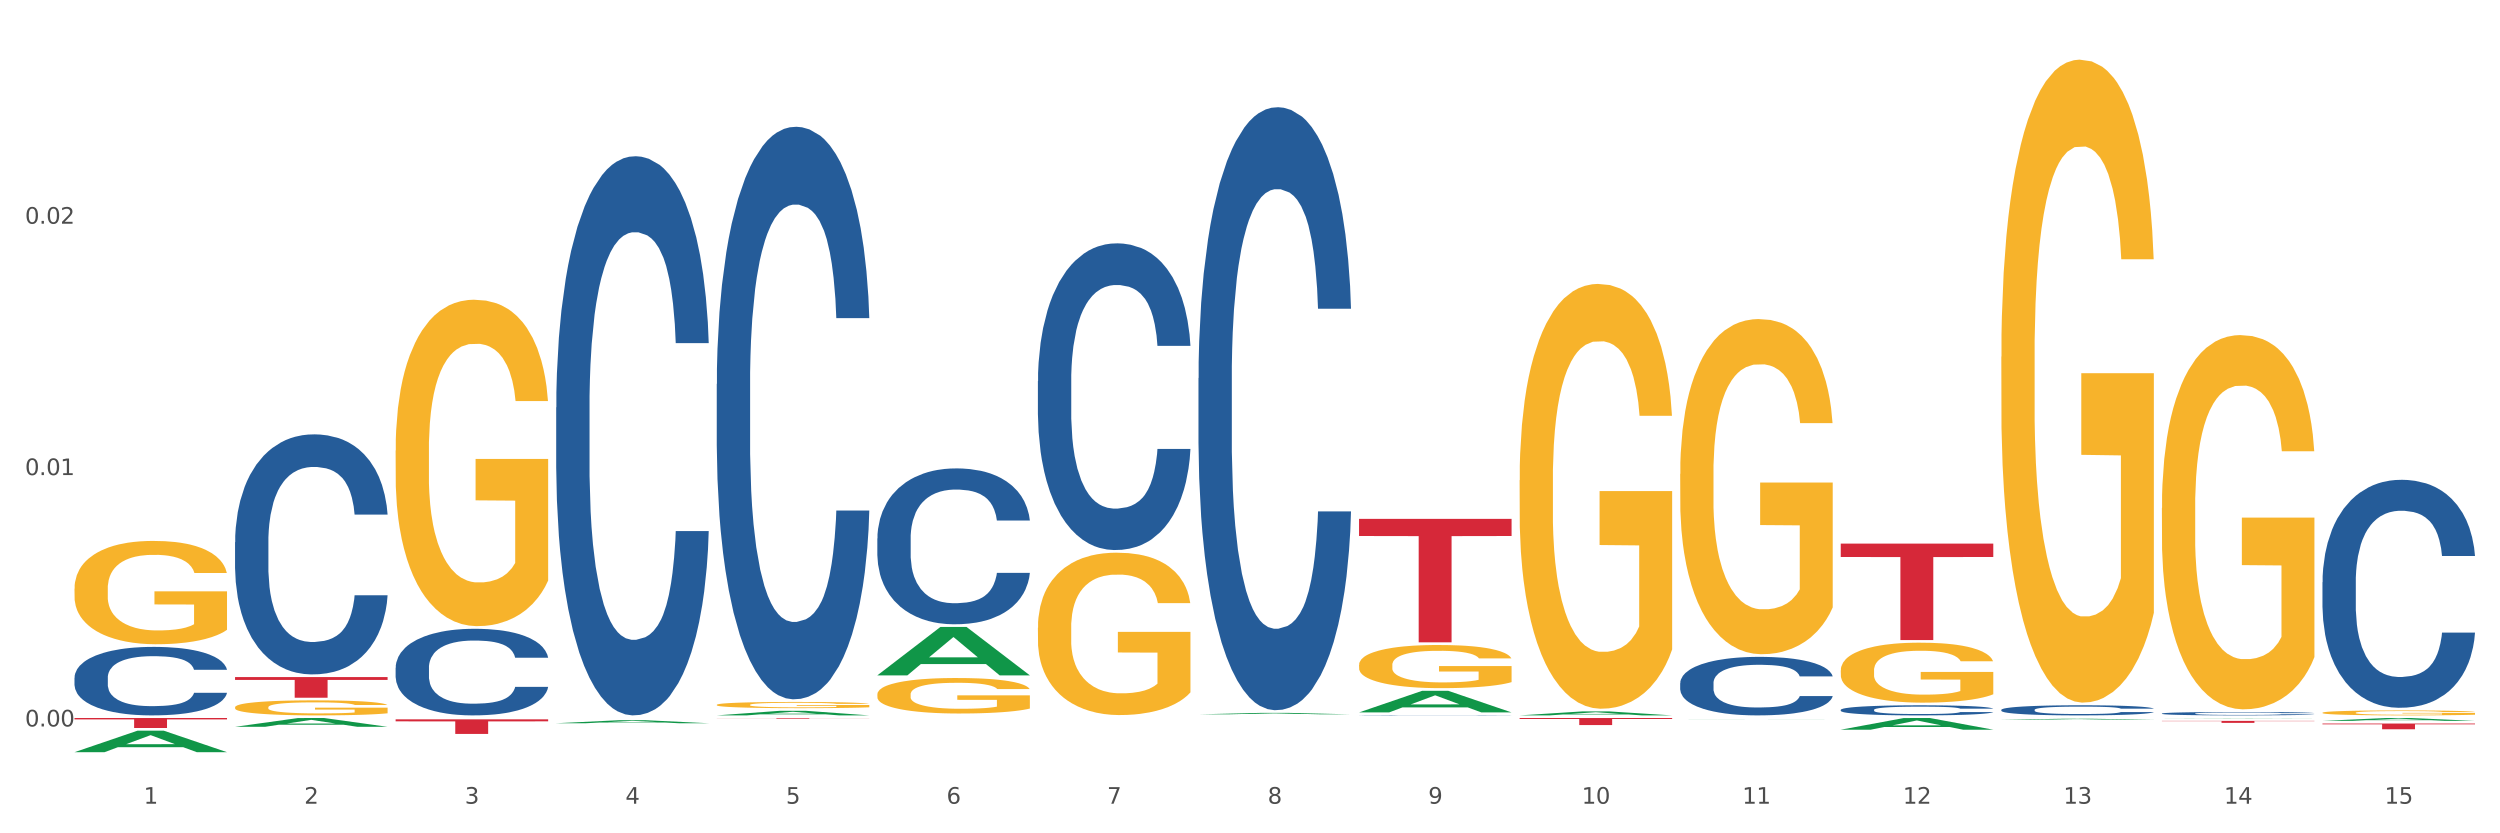<?xml version="1.0" encoding="utf-8" standalone="no"?>
<!DOCTYPE svg PUBLIC "-//W3C//DTD SVG 1.1//EN"
  "http://www.w3.org/Graphics/SVG/1.1/DTD/svg11.dtd">
<svg xmlns:xlink="http://www.w3.org/1999/xlink" width="1080pt" height="360pt" viewBox="0 0 1080 360" xmlns="http://www.w3.org/2000/svg" version="1.1">
 <rect x="0" y="0" width="1080" height="360" fill="#333333" stroke="none"/>
 <defs>
  <style type="text/css">*{stroke-linejoin: round; stroke-linecap: butt}</style>
 </defs>
 <g id="figure_1">
  <g id="patch_1">
   <path d="M 0 360 
L 1080 360 
L 1080 0 
L 0 0 
z
" style="fill: #ffffff; stroke: #ffffff; stroke-linejoin: miter"/>
  </g>
  <g id="axes_1">
   <g id="matplotlib.axis_1">
    <g id="xtick_1">
     <g id="text_1">
      <!-- 1 -->
      <g style="fill: #4d4d4d" transform="translate(62.07 347.204) scale(0.096 -0.096)">
       <defs>
        <path id="DejaVuSans-31" d="M 794 531 
L 1825 531 
L 1825 4091 
L 703 3866 
L 703 4441 
L 1819 4666 
L 2450 4666 
L 2450 531 
L 3481 531 
L 3481 0 
L 794 0 
L 794 531 
z
" transform="scale(0.016)"/>
       </defs>
       <use xlink:href="#DejaVuSans-31"/>
      </g>
     </g>
    </g>
    <g id="xtick_2">
     <g id="text_2">
      <!-- 2 -->
      <g style="fill: #4d4d4d" transform="translate(131.436 347.204) scale(0.096 -0.096)">
       <defs>
        <path id="DejaVuSans-32" d="M 1228 531 
L 3431 531 
L 3431 0 
L 469 0 
L 469 531 
Q 828 903 1448 1529 
Q 2069 2156 2228 2338 
Q 2531 2678 2651 2914 
Q 2772 3150 2772 3378 
Q 2772 3750 2511 3984 
Q 2250 4219 1831 4219 
Q 1534 4219 1204 4116 
Q 875 4013 500 3803 
L 500 4441 
Q 881 4594 1212 4672 
Q 1544 4750 1819 4750 
Q 2544 4750 2975 4387 
Q 3406 4025 3406 3419 
Q 3406 3131 3298 2873 
Q 3191 2616 2906 2266 
Q 2828 2175 2409 1742 
Q 1991 1309 1228 531 
z
" transform="scale(0.016)"/>
       </defs>
       <use xlink:href="#DejaVuSans-32"/>
      </g>
     </g>
    </g>
    <g id="xtick_3">
     <g id="text_3">
      <!-- 3 -->
      <g style="fill: #4d4d4d" transform="translate(200.802 347.204) scale(0.096 -0.096)">
       <defs>
        <path id="DejaVuSans-33" d="M 2597 2516 
Q 3050 2419 3304 2112 
Q 3559 1806 3559 1356 
Q 3559 666 3084 287 
Q 2609 -91 1734 -91 
Q 1441 -91 1130 -33 
Q 819 25 488 141 
L 488 750 
Q 750 597 1062 519 
Q 1375 441 1716 441 
Q 2309 441 2620 675 
Q 2931 909 2931 1356 
Q 2931 1769 2642 2001 
Q 2353 2234 1838 2234 
L 1294 2234 
L 1294 2753 
L 1863 2753 
Q 2328 2753 2575 2939 
Q 2822 3125 2822 3475 
Q 2822 3834 2567 4026 
Q 2313 4219 1838 4219 
Q 1578 4219 1281 4162 
Q 984 4106 628 3988 
L 628 4550 
Q 988 4650 1302 4700 
Q 1616 4750 1894 4750 
Q 2613 4750 3031 4423 
Q 3450 4097 3450 3541 
Q 3450 3153 3228 2886 
Q 3006 2619 2597 2516 
z
" transform="scale(0.016)"/>
       </defs>
       <use xlink:href="#DejaVuSans-33"/>
      </g>
     </g>
    </g>
    <g id="xtick_4">
     <g id="text_4">
      <!-- 4 -->
      <g style="fill: #4d4d4d" transform="translate(270.169 347.204) scale(0.096 -0.096)">
       <defs>
        <path id="DejaVuSans-34" d="M 2419 4116 
L 825 1625 
L 2419 1625 
L 2419 4116 
z
M 2253 4666 
L 3047 4666 
L 3047 1625 
L 3713 1625 
L 3713 1100 
L 3047 1100 
L 3047 0 
L 2419 0 
L 2419 1100 
L 313 1100 
L 313 1709 
L 2253 4666 
z
" transform="scale(0.016)"/>
       </defs>
       <use xlink:href="#DejaVuSans-34"/>
      </g>
     </g>
    </g>
    <g id="xtick_5">
     <g id="text_5">
      <!-- 5 -->
      <g style="fill: #4d4d4d" transform="translate(339.535 347.204) scale(0.096 -0.096)">
       <defs>
        <path id="DejaVuSans-35" d="M 691 4666 
L 3169 4666 
L 3169 4134 
L 1269 4134 
L 1269 2991 
Q 1406 3038 1543 3061 
Q 1681 3084 1819 3084 
Q 2600 3084 3056 2656 
Q 3513 2228 3513 1497 
Q 3513 744 3044 326 
Q 2575 -91 1722 -91 
Q 1428 -91 1123 -41 
Q 819 9 494 109 
L 494 744 
Q 775 591 1075 516 
Q 1375 441 1709 441 
Q 2250 441 2565 725 
Q 2881 1009 2881 1497 
Q 2881 1984 2565 2268 
Q 2250 2553 1709 2553 
Q 1456 2553 1204 2497 
Q 953 2441 691 2322 
L 691 4666 
z
" transform="scale(0.016)"/>
       </defs>
       <use xlink:href="#DejaVuSans-35"/>
      </g>
     </g>
    </g>
    <g id="xtick_6">
     <g id="text_6">
      <!-- 6 -->
      <g style="fill: #4d4d4d" transform="translate(408.901 347.204) scale(0.096 -0.096)">
       <defs>
        <path id="DejaVuSans-36" d="M 2113 2584 
Q 1688 2584 1439 2293 
Q 1191 2003 1191 1497 
Q 1191 994 1439 701 
Q 1688 409 2113 409 
Q 2538 409 2786 701 
Q 3034 994 3034 1497 
Q 3034 2003 2786 2293 
Q 2538 2584 2113 2584 
z
M 3366 4563 
L 3366 3988 
Q 3128 4100 2886 4159 
Q 2644 4219 2406 4219 
Q 1781 4219 1451 3797 
Q 1122 3375 1075 2522 
Q 1259 2794 1537 2939 
Q 1816 3084 2150 3084 
Q 2853 3084 3261 2657 
Q 3669 2231 3669 1497 
Q 3669 778 3244 343 
Q 2819 -91 2113 -91 
Q 1303 -91 875 529 
Q 447 1150 447 2328 
Q 447 3434 972 4092 
Q 1497 4750 2381 4750 
Q 2619 4750 2861 4703 
Q 3103 4656 3366 4563 
z
" transform="scale(0.016)"/>
       </defs>
       <use xlink:href="#DejaVuSans-36"/>
      </g>
     </g>
    </g>
    <g id="xtick_7">
     <g id="text_7">
      <!-- 7 -->
      <g style="fill: #4d4d4d" transform="translate(478.267 347.204) scale(0.096 -0.096)">
       <defs>
        <path id="DejaVuSans-37" d="M 525 4666 
L 3525 4666 
L 3525 4397 
L 1831 0 
L 1172 0 
L 2766 4134 
L 525 4134 
L 525 4666 
z
" transform="scale(0.016)"/>
       </defs>
       <use xlink:href="#DejaVuSans-37"/>
      </g>
     </g>
    </g>
    <g id="xtick_8">
     <g id="text_8">
      <!-- 8 -->
      <g style="fill: #4d4d4d" transform="translate(547.634 347.204) scale(0.096 -0.096)">
       <defs>
        <path id="DejaVuSans-38" d="M 2034 2216 
Q 1584 2216 1326 1975 
Q 1069 1734 1069 1313 
Q 1069 891 1326 650 
Q 1584 409 2034 409 
Q 2484 409 2743 651 
Q 3003 894 3003 1313 
Q 3003 1734 2745 1975 
Q 2488 2216 2034 2216 
z
M 1403 2484 
Q 997 2584 770 2862 
Q 544 3141 544 3541 
Q 544 4100 942 4425 
Q 1341 4750 2034 4750 
Q 2731 4750 3128 4425 
Q 3525 4100 3525 3541 
Q 3525 3141 3298 2862 
Q 3072 2584 2669 2484 
Q 3125 2378 3379 2068 
Q 3634 1759 3634 1313 
Q 3634 634 3220 271 
Q 2806 -91 2034 -91 
Q 1263 -91 848 271 
Q 434 634 434 1313 
Q 434 1759 690 2068 
Q 947 2378 1403 2484 
z
M 1172 3481 
Q 1172 3119 1398 2916 
Q 1625 2713 2034 2713 
Q 2441 2713 2670 2916 
Q 2900 3119 2900 3481 
Q 2900 3844 2670 4047 
Q 2441 4250 2034 4250 
Q 1625 4250 1398 4047 
Q 1172 3844 1172 3481 
z
" transform="scale(0.016)"/>
       </defs>
       <use xlink:href="#DejaVuSans-38"/>
      </g>
     </g>
    </g>
    <g id="xtick_9">
     <g id="text_9">
      <!-- 9 -->
      <g style="fill: #4d4d4d" transform="translate(617 347.204) scale(0.096 -0.096)">
       <defs>
        <path id="DejaVuSans-39" d="M 703 97 
L 703 672 
Q 941 559 1184 500 
Q 1428 441 1663 441 
Q 2288 441 2617 861 
Q 2947 1281 2994 2138 
Q 2813 1869 2534 1725 
Q 2256 1581 1919 1581 
Q 1219 1581 811 2004 
Q 403 2428 403 3163 
Q 403 3881 828 4315 
Q 1253 4750 1959 4750 
Q 2769 4750 3195 4129 
Q 3622 3509 3622 2328 
Q 3622 1225 3098 567 
Q 2575 -91 1691 -91 
Q 1453 -91 1209 -44 
Q 966 3 703 97 
z
M 1959 2075 
Q 2384 2075 2632 2365 
Q 2881 2656 2881 3163 
Q 2881 3666 2632 3958 
Q 2384 4250 1959 4250 
Q 1534 4250 1286 3958 
Q 1038 3666 1038 3163 
Q 1038 2656 1286 2365 
Q 1534 2075 1959 2075 
z
" transform="scale(0.016)"/>
       </defs>
       <use xlink:href="#DejaVuSans-39"/>
      </g>
     </g>
    </g>
    <g id="xtick_10">
     <g id="text_10">
      <!-- 10 -->
      <g style="fill: #4d4d4d" transform="translate(683.312 347.204) scale(0.096 -0.096)">
       <defs>
        <path id="DejaVuSans-30" d="M 2034 4250 
Q 1547 4250 1301 3770 
Q 1056 3291 1056 2328 
Q 1056 1369 1301 889 
Q 1547 409 2034 409 
Q 2525 409 2770 889 
Q 3016 1369 3016 2328 
Q 3016 3291 2770 3770 
Q 2525 4250 2034 4250 
z
M 2034 4750 
Q 2819 4750 3233 4129 
Q 3647 3509 3647 2328 
Q 3647 1150 3233 529 
Q 2819 -91 2034 -91 
Q 1250 -91 836 529 
Q 422 1150 422 2328 
Q 422 3509 836 4129 
Q 1250 4750 2034 4750 
z
" transform="scale(0.016)"/>
       </defs>
       <use xlink:href="#DejaVuSans-31"/>
       <use xlink:href="#DejaVuSans-30" transform="translate(63.623 0)"/>
      </g>
     </g>
    </g>
    <g id="xtick_11">
     <g id="text_11">
      <!-- 11 -->
      <g style="fill: #4d4d4d" transform="translate(752.678 347.204) scale(0.096 -0.096)">
       <use xlink:href="#DejaVuSans-31"/>
       <use xlink:href="#DejaVuSans-31" transform="translate(63.623 0)"/>
      </g>
     </g>
    </g>
    <g id="xtick_12">
     <g id="text_12">
      <!-- 12 -->
      <g style="fill: #4d4d4d" transform="translate(822.044 347.204) scale(0.096 -0.096)">
       <use xlink:href="#DejaVuSans-31"/>
       <use xlink:href="#DejaVuSans-32" transform="translate(63.623 0)"/>
      </g>
     </g>
    </g>
    <g id="xtick_13">
     <g id="text_13">
      <!-- 13 -->
      <g style="fill: #4d4d4d" transform="translate(891.411 347.204) scale(0.096 -0.096)">
       <use xlink:href="#DejaVuSans-31"/>
       <use xlink:href="#DejaVuSans-33" transform="translate(63.623 0)"/>
      </g>
     </g>
    </g>
    <g id="xtick_14">
     <g id="text_14">
      <!-- 14 -->
      <g style="fill: #4d4d4d" transform="translate(960.777 347.204) scale(0.096 -0.096)">
       <use xlink:href="#DejaVuSans-31"/>
       <use xlink:href="#DejaVuSans-34" transform="translate(63.623 0)"/>
      </g>
     </g>
    </g>
    <g id="xtick_15">
     <g id="text_15">
      <!-- 15 -->
      <g style="fill: #4d4d4d" transform="translate(1030.143 347.204) scale(0.096 -0.096)">
       <use xlink:href="#DejaVuSans-31"/>
       <use xlink:href="#DejaVuSans-35" transform="translate(63.623 0)"/>
      </g>
     </g>
    </g>
    <g id="xtick_16"/>
    <g id="xtick_17"/>
    <g id="xtick_18"/>
    <g id="xtick_19"/>
    <g id="xtick_20"/>
    <g id="xtick_21"/>
    <g id="xtick_22"/>
    <g id="xtick_23"/>
    <g id="xtick_24"/>
    <g id="xtick_25"/>
    <g id="xtick_26"/>
    <g id="xtick_27"/>
    <g id="xtick_28"/>
    <g id="xtick_29"/>
   </g>
   <g id="matplotlib.axis_2">
    <g id="ytick_1">
     <g id="text_16">
      <!-- 0.00 -->
      <g style="fill: #4d4d4d" transform="translate(10.8 313.835) scale(0.096 -0.096)">
       <defs>
        <path id="DejaVuSans-2e" d="M 684 794 
L 1344 794 
L 1344 0 
L 684 0 
L 684 794 
z
" transform="scale(0.016)"/>
       </defs>
       <use xlink:href="#DejaVuSans-30"/>
       <use xlink:href="#DejaVuSans-2e" transform="translate(63.623 0)"/>
       <use xlink:href="#DejaVuSans-30" transform="translate(95.41 0)"/>
       <use xlink:href="#DejaVuSans-30" transform="translate(159.033 0)"/>
      </g>
     </g>
    </g>
    <g id="ytick_2">
     <g id="text_17">
      <!-- 0.01 -->
      <g style="fill: #4d4d4d" transform="translate(10.8 205.24) scale(0.096 -0.096)">
       <use xlink:href="#DejaVuSans-30"/>
       <use xlink:href="#DejaVuSans-2e" transform="translate(63.623 0)"/>
       <use xlink:href="#DejaVuSans-30" transform="translate(95.41 0)"/>
       <use xlink:href="#DejaVuSans-31" transform="translate(159.033 0)"/>
      </g>
     </g>
    </g>
    <g id="ytick_3">
     <g id="text_18">
      <!-- 0.02 -->
      <g style="fill: #4d4d4d" transform="translate(10.8 96.645) scale(0.096 -0.096)">
       <use xlink:href="#DejaVuSans-30"/>
       <use xlink:href="#DejaVuSans-2e" transform="translate(63.623 0)"/>
       <use xlink:href="#DejaVuSans-30" transform="translate(95.41 0)"/>
       <use xlink:href="#DejaVuSans-32" transform="translate(159.033 0)"/>
      </g>
     </g>
    </g>
    <g id="ytick_4"/>
    <g id="ytick_5"/>
    <g id="ytick_6"/>
   </g>
   <g id="PolyCollection_1">
    <path d="M 32.175 324.932 
L 32.243 324.923 
L 59.417 315.646 
L 70.695 315.637 
L 98.073 324.95 
L 85.029 324.95 
L 79.119 322.781 
L 51.061 322.781 
L 50.857 322.816 
L 45.151 324.95 
L 32.175 324.95 
L 32.175 324.932 
L 54.594 321.487 
L 75.586 321.478 
L 65.192 317.622 
L 65.056 317.604 
L 64.92 317.631 
L 54.526 321.478 
L 54.594 321.487 
L 32.175 324.932 
z
" clip-path="url(#p2908782d48)" style="fill: #109648"/>
    <path d="M 517.739 163.361 
L 517.816 163.123 
L 517.816 156.462 
L 518.05 147.422 
L 518.907 130.769 
L 519.997 118.16 
L 521.867 103.41 
L 522.88 97.225 
L 524.204 90.326 
L 526.93 79.144 
L 530.046 69.628 
L 532.227 64.395 
L 533.863 61.064 
L 537.523 55.117 
L 539.627 52.5 
L 541.808 50.359 
L 543.677 48.931 
L 546.793 47.266 
L 549.285 46.552 
L 552.167 46.314 
L 554.582 46.552 
L 557.776 47.504 
L 562.449 50.359 
L 564.241 52.024 
L 566.656 54.879 
L 569.148 58.685 
L 571.173 62.491 
L 573.51 67.963 
L 575.925 75.1 
L 578.262 84.14 
L 579.898 92.467 
L 581.222 101.269 
L 582.39 111.975 
L 583.247 123.632 
L 583.636 133.386 
L 569.382 133.386 
L 568.992 124.583 
L 568.214 115.067 
L 567.435 108.644 
L 566.578 103.41 
L 565.254 97.463 
L 564.085 93.656 
L 562.138 89.136 
L 560.346 86.281 
L 558.866 84.616 
L 557.075 83.189 
L 553.258 81.761 
L 550.532 81.761 
L 548.818 82.237 
L 546.715 83.427 
L 544.923 85.092 
L 542.82 87.947 
L 541.184 91.039 
L 539.549 95.084 
L 538.614 97.939 
L 537.212 103.172 
L 536.277 107.455 
L 535.031 114.829 
L 534.33 120.063 
L 533.084 133.624 
L 532.538 143.615 
L 532.305 150.514 
L 532.149 158.127 
L 532.149 195.24 
L 532.616 211.893 
L 533.006 219.03 
L 533.629 227.118 
L 534.797 237.586 
L 536.511 247.815 
L 538.302 255.19 
L 539.782 259.71 
L 541.184 263.041 
L 542.587 265.658 
L 544.3 268.037 
L 545.702 269.464 
L 547.805 270.892 
L 550.298 271.605 
L 552.245 271.605 
L 556.218 270.416 
L 558.009 269.226 
L 559.723 267.561 
L 561.593 264.944 
L 563.073 262.089 
L 563.929 259.948 
L 565.331 255.428 
L 566.422 250.67 
L 567.357 245.199 
L 567.98 240.441 
L 568.681 233.304 
L 569.226 225.215 
L 569.382 220.933 
L 583.636 220.933 
L 583.325 229.497 
L 582.78 237.824 
L 581.689 249.005 
L 580.832 255.428 
L 579.508 263.279 
L 578.106 269.94 
L 576.159 277.315 
L 574.367 282.787 
L 572.498 287.545 
L 570.472 291.827 
L 566.811 297.774 
L 565.487 299.44 
L 562.683 302.295 
L 560.502 303.96 
L 557.308 305.625 
L 554.037 306.577 
L 550.61 306.815 
L 547.572 306.339 
L 544.222 304.911 
L 542.119 303.484 
L 539.782 301.343 
L 537.056 298.012 
L 534.486 293.968 
L 532.071 289.21 
L 529.812 283.738 
L 527.709 277.553 
L 524.983 267.323 
L 522.957 257.331 
L 521.477 248.053 
L 520.465 240.203 
L 519.452 230.211 
L 518.907 223.312 
L 518.05 206.659 
L 517.739 191.195 
L 517.739 163.361 
z
" clip-path="url(#p2908782d48)" style="fill: #255c99"/>
    <path d="M 448.372 164.655 
L 448.45 164.534 
L 448.45 161.146 
L 448.684 156.548 
L 449.541 148.078 
L 450.631 141.664 
L 452.501 134.162 
L 453.513 131.016 
L 454.837 127.507 
L 457.564 121.819 
L 460.679 116.979 
L 462.861 114.317 
L 464.496 112.623 
L 468.157 109.598 
L 470.26 108.267 
L 472.441 107.178 
L 474.311 106.452 
L 477.427 105.605 
L 479.919 105.242 
L 482.801 105.121 
L 485.216 105.242 
L 488.41 105.726 
L 493.083 107.178 
L 494.875 108.025 
L 497.289 109.477 
L 499.782 111.413 
L 501.807 113.349 
L 504.144 116.132 
L 506.559 119.762 
L 508.896 124.361 
L 510.531 128.596 
L 511.856 133.073 
L 513.024 138.518 
L 513.881 144.447 
L 514.27 149.409 
L 500.016 149.409 
L 499.626 144.931 
L 498.847 140.091 
L 498.068 136.824 
L 497.212 134.162 
L 495.887 131.137 
L 494.719 129.201 
L 492.772 126.902 
L 490.98 125.45 
L 489.5 124.603 
L 487.709 123.877 
L 483.892 123.151 
L 481.165 123.151 
L 479.452 123.393 
L 477.349 123.998 
L 475.557 124.845 
L 473.454 126.297 
L 471.818 127.87 
L 470.183 129.927 
L 469.248 131.379 
L 467.846 134.041 
L 466.911 136.219 
L 465.665 139.97 
L 464.964 142.632 
L 463.717 149.53 
L 463.172 154.612 
L 462.938 158.121 
L 462.783 161.993 
L 462.783 180.87 
L 463.25 189.34 
L 463.639 192.97 
L 464.263 197.085 
L 465.431 202.409 
L 467.145 207.612 
L 468.936 211.363 
L 470.416 213.662 
L 471.818 215.356 
L 473.22 216.687 
L 474.934 217.897 
L 476.336 218.623 
L 478.439 219.349 
L 480.932 219.712 
L 482.879 219.712 
L 486.852 219.107 
L 488.643 218.502 
L 490.357 217.655 
L 492.226 216.324 
L 493.706 214.872 
L 494.563 213.783 
L 495.965 211.484 
L 497.056 209.064 
L 497.99 206.281 
L 498.614 203.861 
L 499.315 200.231 
L 499.86 196.116 
L 500.016 193.938 
L 514.27 193.938 
L 513.959 198.295 
L 513.413 202.53 
L 512.323 208.217 
L 511.466 211.484 
L 510.142 215.477 
L 508.74 218.865 
L 506.792 222.617 
L 505.001 225.4 
L 503.131 227.82 
L 501.106 229.998 
L 497.445 233.023 
L 496.121 233.87 
L 493.317 235.322 
L 491.136 236.169 
L 487.942 237.016 
L 484.671 237.5 
L 481.243 237.621 
L 478.206 237.379 
L 474.856 236.653 
L 472.753 235.927 
L 470.416 234.838 
L 467.69 233.144 
L 465.119 231.087 
L 462.705 228.667 
L 460.446 225.884 
L 458.343 222.738 
L 455.616 217.534 
L 453.591 212.452 
L 452.111 207.733 
L 451.099 203.74 
L 450.086 198.658 
L 449.541 195.148 
L 448.684 186.678 
L 448.372 178.813 
L 448.372 164.655 
z
" clip-path="url(#p2908782d48)" style="fill: #255c99"/>
    <path d="M 379.006 232.606 
L 379.084 232.544 
L 379.084 230.822 
L 379.318 228.485 
L 380.175 224.18 
L 381.265 220.92 
L 383.134 217.107 
L 384.147 215.508 
L 385.471 213.725 
L 388.198 210.834 
L 391.313 208.374 
L 393.494 207.021 
L 395.13 206.16 
L 398.791 204.622 
L 400.894 203.946 
L 403.075 203.392 
L 404.945 203.023 
L 408.06 202.593 
L 410.553 202.408 
L 413.435 202.347 
L 415.85 202.408 
L 419.043 202.654 
L 423.717 203.392 
L 425.509 203.823 
L 427.923 204.561 
L 430.416 205.545 
L 432.441 206.529 
L 434.778 207.943 
L 437.193 209.788 
L 439.529 212.125 
L 441.165 214.278 
L 442.489 216.554 
L 443.658 219.321 
L 444.515 222.335 
L 444.904 224.856 
L 430.65 224.856 
L 430.26 222.581 
L 429.481 220.121 
L 428.702 218.46 
L 427.845 217.107 
L 426.521 215.57 
L 425.353 214.586 
L 423.405 213.417 
L 421.614 212.679 
L 420.134 212.248 
L 418.342 211.879 
L 414.526 211.51 
L 411.799 211.51 
L 410.086 211.633 
L 407.982 211.941 
L 406.191 212.371 
L 404.088 213.11 
L 402.452 213.909 
L 400.816 214.955 
L 399.882 215.693 
L 398.479 217.046 
L 397.545 218.153 
L 396.298 220.059 
L 395.597 221.412 
L 394.351 224.918 
L 393.806 227.501 
L 393.572 229.285 
L 393.416 231.253 
L 393.416 240.847 
L 393.884 245.152 
L 394.273 246.997 
L 394.896 249.088 
L 396.065 251.795 
L 397.778 254.439 
L 399.57 256.346 
L 401.05 257.514 
L 402.452 258.375 
L 403.854 259.052 
L 405.568 259.667 
L 406.97 260.036 
L 409.073 260.405 
L 411.566 260.589 
L 413.513 260.589 
L 417.485 260.282 
L 419.277 259.974 
L 420.991 259.544 
L 422.86 258.867 
L 424.34 258.129 
L 425.197 257.576 
L 426.599 256.407 
L 427.69 255.177 
L 428.624 253.763 
L 429.247 252.533 
L 429.948 250.687 
L 430.494 248.596 
L 430.65 247.489 
L 444.904 247.489 
L 444.592 249.703 
L 444.047 251.856 
L 442.957 254.747 
L 442.1 256.407 
L 440.776 258.437 
L 439.374 260.159 
L 437.426 262.065 
L 435.635 263.48 
L 433.765 264.71 
L 431.74 265.817 
L 428.079 267.355 
L 426.755 267.785 
L 423.951 268.523 
L 421.77 268.954 
L 418.576 269.384 
L 415.304 269.63 
L 411.877 269.692 
L 408.839 269.569 
L 405.49 269.2 
L 403.387 268.831 
L 401.05 268.277 
L 398.324 267.416 
L 395.753 266.371 
L 393.339 265.141 
L 391.08 263.726 
L 388.976 262.127 
L 386.25 259.482 
L 384.225 256.899 
L 382.745 254.501 
L 381.732 252.471 
L 380.72 249.888 
L 380.175 248.104 
L 379.318 243.799 
L 379.006 239.802 
L 379.006 232.606 
z
" clip-path="url(#p2908782d48)" style="fill: #255c99"/>
    <path d="M 309.64 165.901 
L 309.718 165.675 
L 309.718 159.35 
L 309.951 150.767 
L 310.808 134.955 
L 311.899 122.983 
L 313.768 108.979 
L 314.781 103.106 
L 316.105 96.555 
L 318.831 85.939 
L 321.947 76.904 
L 324.128 71.934 
L 325.764 68.772 
L 329.425 63.125 
L 331.528 60.64 
L 333.709 58.607 
L 335.578 57.252 
L 338.694 55.671 
L 341.187 54.993 
L 344.069 54.767 
L 346.484 54.993 
L 349.677 55.897 
L 354.351 58.607 
L 356.142 60.188 
L 358.557 62.899 
L 361.05 66.513 
L 363.075 70.127 
L 365.412 75.322 
L 367.826 82.099 
L 370.163 90.682 
L 371.799 98.588 
L 373.123 106.946 
L 374.291 117.11 
L 375.148 128.179 
L 375.538 137.44 
L 361.283 137.44 
L 360.894 129.082 
L 360.115 120.047 
L 359.336 113.948 
L 358.479 108.979 
L 357.155 103.332 
L 355.987 99.718 
L 354.039 95.426 
L 352.248 92.715 
L 350.768 91.134 
L 348.976 89.779 
L 345.159 88.423 
L 342.433 88.423 
L 340.719 88.875 
L 338.616 90.005 
L 336.825 91.586 
L 334.722 94.296 
L 333.086 97.233 
L 331.45 101.073 
L 330.515 103.783 
L 329.113 108.753 
L 328.179 112.819 
L 326.932 119.821 
L 326.231 124.79 
L 324.985 137.666 
L 324.44 147.153 
L 324.206 153.703 
L 324.05 160.931 
L 324.05 196.169 
L 324.518 211.98 
L 324.907 218.757 
L 325.53 226.437 
L 326.699 236.376 
L 328.412 246.089 
L 330.204 253.091 
L 331.684 257.383 
L 333.086 260.545 
L 334.488 263.03 
L 336.202 265.288 
L 337.604 266.644 
L 339.707 267.999 
L 342.199 268.677 
L 344.147 268.677 
L 348.119 267.547 
L 349.911 266.418 
L 351.624 264.837 
L 353.494 262.352 
L 354.974 259.641 
L 355.831 257.608 
L 357.233 253.317 
L 358.323 248.799 
L 359.258 243.604 
L 359.881 239.086 
L 360.582 232.31 
L 361.127 224.63 
L 361.283 220.564 
L 375.538 220.564 
L 375.226 228.696 
L 374.681 236.602 
L 373.59 247.218 
L 372.734 253.317 
L 371.409 260.771 
L 370.007 267.095 
L 368.06 274.098 
L 366.268 279.293 
L 364.399 283.811 
L 362.374 287.877 
L 358.713 293.524 
L 357.389 295.105 
L 354.584 297.815 
L 352.403 299.396 
L 349.21 300.978 
L 345.938 301.881 
L 342.511 302.107 
L 339.473 301.655 
L 336.124 300.3 
L 334.021 298.945 
L 331.684 296.912 
L 328.957 293.749 
L 326.387 289.909 
L 323.972 285.392 
L 321.713 280.197 
L 319.61 274.324 
L 316.884 264.611 
L 314.859 255.124 
L 313.379 246.314 
L 312.366 238.86 
L 311.354 229.373 
L 310.808 222.823 
L 309.951 207.011 
L 309.64 192.329 
L 309.64 165.901 
z
" clip-path="url(#p2908782d48)" style="fill: #255c99"/>
    <path d="M 240.274 176.025 
L 240.352 175.805 
L 240.352 169.628 
L 240.585 161.245 
L 241.442 145.802 
L 242.533 134.11 
L 244.402 120.433 
L 245.415 114.697 
L 246.739 108.3 
L 249.465 97.931 
L 252.581 89.107 
L 254.762 84.254 
L 256.398 81.165 
L 260.059 75.65 
L 262.162 73.223 
L 264.343 71.238 
L 266.212 69.914 
L 269.328 68.37 
L 271.821 67.708 
L 274.703 67.488 
L 277.117 67.708 
L 280.311 68.591 
L 284.985 71.238 
L 286.776 72.782 
L 289.191 75.429 
L 291.683 78.959 
L 293.709 82.489 
L 296.045 87.563 
L 298.46 94.181 
L 300.797 102.564 
L 302.433 110.285 
L 303.757 118.447 
L 304.925 128.375 
L 305.782 139.184 
L 306.172 148.229 
L 291.917 148.229 
L 291.528 140.067 
L 290.749 131.242 
L 289.97 125.286 
L 289.113 120.433 
L 287.789 114.918 
L 286.62 111.388 
L 284.673 107.196 
L 282.881 104.549 
L 281.401 103.005 
L 279.61 101.681 
L 275.793 100.358 
L 273.067 100.358 
L 271.353 100.799 
L 269.25 101.902 
L 267.458 103.446 
L 265.355 106.093 
L 263.72 108.961 
L 262.084 112.712 
L 261.149 115.359 
L 259.747 120.212 
L 258.812 124.183 
L 257.566 131.022 
L 256.865 135.875 
L 255.619 148.45 
L 255.073 157.715 
L 254.84 164.113 
L 254.684 171.172 
L 254.684 205.586 
L 255.151 221.029 
L 255.541 227.647 
L 256.164 235.147 
L 257.332 244.854 
L 259.046 254.34 
L 260.838 261.179 
L 262.318 265.37 
L 263.72 268.459 
L 265.122 270.885 
L 266.835 273.091 
L 268.237 274.415 
L 270.341 275.739 
L 272.833 276.4 
L 274.78 276.4 
L 278.753 275.297 
L 280.545 274.194 
L 282.258 272.65 
L 284.128 270.223 
L 285.608 267.576 
L 286.465 265.591 
L 287.867 261.399 
L 288.957 256.987 
L 289.892 251.913 
L 290.515 247.501 
L 291.216 240.883 
L 291.761 233.382 
L 291.917 229.412 
L 306.172 229.412 
L 305.86 237.353 
L 305.315 245.075 
L 304.224 255.443 
L 303.367 261.399 
L 302.043 268.679 
L 300.641 274.856 
L 298.694 281.695 
L 296.902 286.769 
L 295.033 291.181 
L 293.008 295.152 
L 289.347 300.667 
L 288.022 302.211 
L 285.218 304.858 
L 283.037 306.403 
L 279.844 307.947 
L 276.572 308.829 
L 273.145 309.05 
L 270.107 308.609 
L 266.757 307.285 
L 264.654 305.961 
L 262.318 303.976 
L 259.591 300.888 
L 257.021 297.137 
L 254.606 292.725 
L 252.347 287.651 
L 250.244 281.916 
L 247.518 272.43 
L 245.493 263.164 
L 244.013 254.561 
L 243 247.281 
L 241.987 238.015 
L 241.442 231.618 
L 240.585 216.175 
L 240.274 201.836 
L 240.274 176.025 
z
" clip-path="url(#p2908782d48)" style="fill: #255c99"/>
    <path d="M 170.907 288.446 
L 170.985 288.412 
L 170.985 287.455 
L 171.219 286.157 
L 172.076 283.765 
L 173.166 281.954 
L 175.036 279.835 
L 176.048 278.947 
L 177.373 277.956 
L 180.099 276.35 
L 183.215 274.983 
L 185.396 274.232 
L 187.031 273.753 
L 190.692 272.899 
L 192.796 272.523 
L 194.977 272.216 
L 196.846 272.011 
L 199.962 271.772 
L 202.454 271.669 
L 205.336 271.635 
L 207.751 271.669 
L 210.945 271.806 
L 215.618 272.216 
L 217.41 272.455 
L 219.825 272.865 
L 222.317 273.412 
L 224.342 273.958 
L 226.679 274.744 
L 229.094 275.769 
L 231.431 277.068 
L 233.066 278.264 
L 234.391 279.528 
L 235.559 281.066 
L 236.416 282.74 
L 236.805 284.141 
L 222.551 284.141 
L 222.161 282.877 
L 221.382 281.51 
L 220.604 280.587 
L 219.747 279.835 
L 218.422 278.981 
L 217.254 278.435 
L 215.307 277.785 
L 213.515 277.375 
L 212.035 277.136 
L 210.244 276.931 
L 206.427 276.726 
L 203.701 276.726 
L 201.987 276.794 
L 199.884 276.965 
L 198.092 277.204 
L 195.989 277.614 
L 194.353 278.059 
L 192.718 278.64 
L 191.783 279.05 
L 190.381 279.801 
L 189.446 280.416 
L 188.2 281.476 
L 187.499 282.227 
L 186.252 284.175 
L 185.707 285.61 
L 185.474 286.601 
L 185.318 287.694 
L 185.318 293.025 
L 185.785 295.417 
L 186.175 296.442 
L 186.798 297.603 
L 187.966 299.107 
L 189.68 300.576 
L 191.471 301.635 
L 192.951 302.284 
L 194.353 302.763 
L 195.755 303.139 
L 197.469 303.48 
L 198.871 303.685 
L 200.974 303.89 
L 203.467 303.993 
L 205.414 303.993 
L 209.387 303.822 
L 211.178 303.651 
L 212.892 303.412 
L 214.761 303.036 
L 216.241 302.626 
L 217.098 302.319 
L 218.5 301.669 
L 219.591 300.986 
L 220.526 300.2 
L 221.149 299.517 
L 221.85 298.492 
L 222.395 297.33 
L 222.551 296.715 
L 236.805 296.715 
L 236.494 297.945 
L 235.949 299.141 
L 234.858 300.747 
L 234.001 301.669 
L 232.677 302.797 
L 231.275 303.754 
L 229.328 304.813 
L 227.536 305.599 
L 225.667 306.282 
L 223.641 306.897 
L 219.98 307.752 
L 218.656 307.991 
L 215.852 308.401 
L 213.671 308.64 
L 210.477 308.879 
L 207.206 309.016 
L 203.779 309.05 
L 200.741 308.982 
L 197.391 308.777 
L 195.288 308.572 
L 192.951 308.264 
L 190.225 307.786 
L 187.655 307.205 
L 185.24 306.521 
L 182.981 305.736 
L 180.878 304.847 
L 178.152 303.378 
L 176.126 301.943 
L 174.646 300.61 
L 173.634 299.483 
L 172.621 298.048 
L 172.076 297.057 
L 171.219 294.665 
L 170.907 292.444 
L 170.907 288.446 
z
" clip-path="url(#p2908782d48)" style="fill: #255c99"/>
    <path d="M 101.541 234.238 
L 101.619 234.144 
L 101.619 231.492 
L 101.853 227.892 
L 102.71 221.263 
L 103.8 216.243 
L 105.67 210.371 
L 106.682 207.908 
L 108.006 205.161 
L 110.733 200.71 
L 113.848 196.921 
L 116.029 194.838 
L 117.665 193.512 
L 121.326 191.144 
L 123.429 190.102 
L 125.61 189.249 
L 127.48 188.681 
L 130.595 188.018 
L 133.088 187.734 
L 135.97 187.639 
L 138.385 187.734 
L 141.578 188.113 
L 146.252 189.249 
L 148.044 189.912 
L 150.458 191.049 
L 152.951 192.564 
L 154.976 194.08 
L 157.313 196.258 
L 159.728 199.1 
L 162.064 202.699 
L 163.7 206.014 
L 165.024 209.518 
L 166.193 213.78 
L 167.05 218.421 
L 167.439 222.304 
L 153.185 222.304 
L 152.795 218.8 
L 152.016 215.011 
L 151.237 212.454 
L 150.38 210.371 
L 149.056 208.003 
L 147.888 206.487 
L 145.941 204.688 
L 144.149 203.551 
L 142.669 202.888 
L 140.877 202.32 
L 137.061 201.752 
L 134.334 201.752 
L 132.621 201.941 
L 130.518 202.415 
L 128.726 203.078 
L 126.623 204.214 
L 124.987 205.445 
L 123.351 207.056 
L 122.417 208.192 
L 121.015 210.276 
L 120.08 211.981 
L 118.834 214.917 
L 118.133 217 
L 116.886 222.399 
L 116.341 226.377 
L 116.107 229.124 
L 115.952 232.155 
L 115.952 246.93 
L 116.419 253.56 
L 116.808 256.401 
L 117.431 259.621 
L 118.6 263.789 
L 120.314 267.862 
L 122.105 270.798 
L 123.585 272.597 
L 124.987 273.923 
L 126.389 274.965 
L 128.103 275.912 
L 129.505 276.48 
L 131.608 277.049 
L 134.101 277.333 
L 136.048 277.333 
L 140.021 276.859 
L 141.812 276.386 
L 143.526 275.723 
L 145.395 274.681 
L 146.875 273.544 
L 147.732 272.692 
L 149.134 270.892 
L 150.225 268.998 
L 151.159 266.82 
L 151.783 264.925 
L 152.484 262.084 
L 153.029 258.864 
L 153.185 257.159 
L 167.439 257.159 
L 167.128 260.569 
L 166.582 263.884 
L 165.492 268.335 
L 164.635 270.892 
L 163.311 274.018 
L 161.909 276.67 
L 159.961 279.606 
L 158.17 281.784 
L 156.3 283.679 
L 154.275 285.384 
L 150.614 287.751 
L 149.29 288.414 
L 146.486 289.551 
L 144.305 290.214 
L 141.111 290.877 
L 137.84 291.256 
L 134.412 291.351 
L 131.374 291.161 
L 128.025 290.593 
L 125.922 290.025 
L 123.585 289.172 
L 120.859 287.846 
L 118.288 286.236 
L 115.874 284.342 
L 113.615 282.163 
L 111.512 279.701 
L 108.785 275.628 
L 106.76 271.65 
L 105.28 267.956 
L 104.267 264.831 
L 103.255 260.853 
L 102.71 258.106 
L 101.853 251.476 
L 101.541 245.32 
L 101.541 234.238 
z
" clip-path="url(#p2908782d48)" style="fill: #255c99"/>
    <path d="M 32.175 292.751 
L 32.253 292.724 
L 32.253 291.967 
L 32.487 290.94 
L 33.343 289.048 
L 34.434 287.615 
L 36.303 285.94 
L 37.316 285.237 
L 38.64 284.453 
L 41.366 283.183 
L 44.482 282.101 
L 46.663 281.507 
L 48.299 281.128 
L 51.96 280.453 
L 54.063 280.155 
L 56.244 279.912 
L 58.114 279.75 
L 61.229 279.561 
L 63.722 279.48 
L 66.604 279.453 
L 69.019 279.48 
L 72.212 279.588 
L 76.886 279.912 
L 78.677 280.101 
L 81.092 280.426 
L 83.585 280.858 
L 85.61 281.291 
L 87.947 281.912 
L 90.361 282.723 
L 92.698 283.75 
L 94.334 284.696 
L 95.658 285.696 
L 96.827 286.913 
L 97.683 288.237 
L 98.073 289.345 
L 83.818 289.345 
L 83.429 288.345 
L 82.65 287.264 
L 81.871 286.534 
L 81.014 285.94 
L 79.69 285.264 
L 78.522 284.831 
L 76.574 284.318 
L 74.783 283.994 
L 73.303 283.804 
L 71.511 283.642 
L 67.694 283.48 
L 64.968 283.48 
L 63.255 283.534 
L 61.151 283.669 
L 59.36 283.858 
L 57.257 284.183 
L 55.621 284.534 
L 53.985 284.994 
L 53.05 285.318 
L 51.648 285.913 
L 50.714 286.399 
L 49.467 287.237 
L 48.766 287.832 
L 47.52 289.372 
L 46.975 290.508 
L 46.741 291.291 
L 46.585 292.156 
L 46.585 296.373 
L 47.053 298.265 
L 47.442 299.076 
L 48.065 299.995 
L 49.234 301.184 
L 50.947 302.347 
L 52.739 303.185 
L 54.219 303.698 
L 55.621 304.077 
L 57.023 304.374 
L 58.737 304.644 
L 60.139 304.806 
L 62.242 304.968 
L 64.734 305.05 
L 66.682 305.05 
L 70.654 304.914 
L 72.446 304.779 
L 74.16 304.59 
L 76.029 304.293 
L 77.509 303.968 
L 78.366 303.725 
L 79.768 303.212 
L 80.858 302.671 
L 81.793 302.049 
L 82.416 301.509 
L 83.117 300.698 
L 83.663 299.779 
L 83.818 299.292 
L 98.073 299.292 
L 97.761 300.265 
L 97.216 301.211 
L 96.126 302.482 
L 95.269 303.212 
L 93.945 304.104 
L 92.542 304.86 
L 90.595 305.698 
L 88.804 306.32 
L 86.934 306.861 
L 84.909 307.347 
L 81.248 308.023 
L 79.924 308.212 
L 77.12 308.536 
L 74.939 308.726 
L 71.745 308.915 
L 68.473 309.023 
L 65.046 309.05 
L 62.008 308.996 
L 58.659 308.834 
L 56.556 308.672 
L 54.219 308.428 
L 51.493 308.05 
L 48.922 307.59 
L 46.507 307.05 
L 44.248 306.428 
L 42.145 305.725 
L 39.419 304.563 
L 37.394 303.428 
L 35.914 302.374 
L 34.901 301.482 
L 33.889 300.346 
L 33.343 299.563 
L 32.487 297.67 
L 32.175 295.914 
L 32.175 292.751 
z
" clip-path="url(#p2908782d48)" style="fill: #255c99"/>
    <path d="M 170.907 194.641 
L 170.985 194.512 
L 170.985 189.876 
L 171.141 185.884 
L 171.919 176.225 
L 173.086 168.24 
L 173.942 163.99 
L 174.798 160.513 
L 175.809 157.035 
L 177.054 153.429 
L 179.31 148.149 
L 180.71 145.444 
L 182.422 142.611 
L 185.534 138.49 
L 187.79 136.172 
L 190.124 134.24 
L 193.937 131.922 
L 196.426 130.891 
L 199.072 130.119 
L 202.261 129.604 
L 204.673 129.475 
L 209.964 129.861 
L 214.476 131.02 
L 216.655 131.922 
L 219.456 133.467 
L 220.934 134.497 
L 223.346 136.558 
L 225.835 139.263 
L 227.547 141.581 
L 230.114 145.96 
L 232.059 150.338 
L 233.849 155.747 
L 234.783 159.482 
L 235.483 162.96 
L 236.105 166.952 
L 236.728 173.263 
L 222.723 173.263 
L 222.179 168.755 
L 221.323 164.505 
L 220.078 160.384 
L 218.989 157.808 
L 217.122 154.588 
L 215.41 152.528 
L 213.62 150.982 
L 211.442 149.694 
L 209.73 149.05 
L 207.319 148.535 
L 202.573 148.664 
L 199.383 149.694 
L 197.204 150.982 
L 195.804 152.141 
L 194.559 153.429 
L 193.159 155.232 
L 191.525 157.937 
L 190.358 160.384 
L 189.191 163.475 
L 188.257 166.566 
L 187.401 170.172 
L 186.701 174.035 
L 186.157 178.028 
L 185.69 182.922 
L 185.301 191.035 
L 185.301 208.679 
L 185.456 212.672 
L 185.845 217.952 
L 186.312 221.944 
L 187.09 226.709 
L 187.79 229.929 
L 189.113 234.565 
L 190.591 238.429 
L 191.758 240.876 
L 192.925 242.937 
L 194.948 245.77 
L 197.204 248.088 
L 199.149 249.505 
L 201.795 250.793 
L 203.584 251.308 
L 205.14 251.565 
L 208.952 251.565 
L 211.675 251.179 
L 214.71 250.278 
L 217.044 249.118 
L 218.989 247.702 
L 221.167 245.384 
L 222.568 243.194 
L 222.568 216.278 
L 205.451 216.149 
L 205.451 198.247 
L 236.805 198.247 
L 236.805 250.793 
L 235.483 253.497 
L 234.004 255.944 
L 232.448 258.134 
L 230.114 260.838 
L 227.314 263.414 
L 224.824 265.217 
L 222.179 266.762 
L 219.067 268.179 
L 215.021 269.467 
L 212.531 269.982 
L 209.419 270.368 
L 205.763 270.497 
L 202.573 270.24 
L 199.461 269.596 
L 196.193 268.437 
L 193.003 266.762 
L 190.591 265.088 
L 188.179 263.028 
L 185.612 260.323 
L 183.589 257.747 
L 182.033 255.429 
L 180.321 252.467 
L 178.454 248.603 
L 177.054 245.126 
L 175.809 241.52 
L 174.486 236.884 
L 173.553 232.891 
L 172.619 227.868 
L 172.074 224.134 
L 171.452 218.338 
L 170.985 210.225 
L 170.907 194.641 
z
" clip-path="url(#p2908782d48)" style="fill: #f7b32b"/>
    <path d="M 32.175 310.188 
L 98.073 310.188 
L 98.073 310.787 
L 72.151 310.791 
L 72.151 314.499 
L 57.941 314.499 
L 57.941 310.791 
L 32.175 310.787 
L 32.175 310.192 
L 32.175 310.188 
z
" clip-path="url(#p2908782d48)" style="fill: #d62839"/>
    <path d="M 101.541 292.488 
L 167.439 292.488 
L 167.439 293.728 
L 141.517 293.737 
L 141.517 301.413 
L 127.307 301.413 
L 127.307 293.737 
L 101.541 293.728 
L 101.541 292.497 
L 101.541 292.488 
z
" clip-path="url(#p2908782d48)" style="fill: #d62839"/>
    <path d="M 170.907 310.752 
L 236.805 310.752 
L 236.805 311.629 
L 210.883 311.635 
L 210.883 317.067 
L 196.673 317.067 
L 196.673 311.635 
L 170.907 311.629 
L 170.907 310.758 
L 170.907 310.752 
z
" clip-path="url(#p2908782d48)" style="fill: #d62839"/>
    <path d="M 309.64 310.188 
L 375.538 310.188 
L 375.538 310.227 
L 349.616 310.227 
L 349.616 310.472 
L 335.406 310.472 
L 335.406 310.227 
L 309.64 310.227 
L 309.64 310.188 
L 309.64 310.188 
z
" clip-path="url(#p2908782d48)" style="fill: #d62839"/>
    <path d="M 587.105 308.97 
L 587.183 308.97 
L 587.183 308.967 
L 587.416 308.962 
L 588.273 308.952 
L 589.364 308.945 
L 591.233 308.937 
L 592.246 308.934 
L 593.57 308.93 
L 596.296 308.924 
L 599.412 308.918 
L 601.593 308.916 
L 603.229 308.914 
L 606.89 308.91 
L 608.993 308.909 
L 611.174 308.908 
L 613.043 308.907 
L 616.159 308.906 
L 618.652 308.906 
L 621.534 308.906 
L 623.948 308.906 
L 627.142 308.906 
L 631.816 308.908 
L 633.607 308.909 
L 636.022 308.91 
L 638.514 308.912 
L 640.54 308.914 
L 642.877 308.918 
L 645.291 308.921 
L 647.628 308.926 
L 649.264 308.931 
L 650.588 308.936 
L 651.756 308.942 
L 652.613 308.948 
L 653.003 308.954 
L 638.748 308.954 
L 638.359 308.949 
L 637.58 308.944 
L 636.801 308.94 
L 635.944 308.937 
L 634.62 308.934 
L 633.451 308.932 
L 631.504 308.929 
L 629.713 308.928 
L 628.233 308.927 
L 626.441 308.926 
L 622.624 308.925 
L 619.898 308.925 
L 618.184 308.925 
L 616.081 308.926 
L 614.29 308.927 
L 612.186 308.929 
L 610.551 308.93 
L 608.915 308.933 
L 607.98 308.934 
L 606.578 308.937 
L 605.643 308.939 
L 604.397 308.943 
L 603.696 308.946 
L 602.45 308.954 
L 601.905 308.959 
L 601.671 308.963 
L 601.515 308.968 
L 601.515 308.988 
L 601.982 308.997 
L 602.372 309.001 
L 602.995 309.006 
L 604.163 309.012 
L 605.877 309.017 
L 607.669 309.021 
L 609.149 309.024 
L 610.551 309.026 
L 611.953 309.027 
L 613.666 309.028 
L 615.069 309.029 
L 617.172 309.03 
L 619.664 309.03 
L 621.612 309.03 
L 625.584 309.03 
L 627.376 309.029 
L 629.089 309.028 
L 630.959 309.027 
L 632.439 309.025 
L 633.296 309.024 
L 634.698 309.021 
L 635.788 309.019 
L 636.723 309.016 
L 637.346 309.013 
L 638.047 309.009 
L 638.592 309.005 
L 638.748 309.002 
L 653.003 309.002 
L 652.691 309.007 
L 652.146 309.012 
L 651.055 309.018 
L 650.199 309.021 
L 648.874 309.026 
L 647.472 309.03 
L 645.525 309.034 
L 643.733 309.037 
L 641.864 309.039 
L 639.839 309.042 
L 636.178 309.045 
L 634.853 309.046 
L 632.049 309.047 
L 629.868 309.048 
L 626.675 309.049 
L 623.403 309.05 
L 619.976 309.05 
L 616.938 309.05 
L 613.589 309.049 
L 611.485 309.048 
L 609.149 309.047 
L 606.422 309.045 
L 603.852 309.043 
L 601.437 309.04 
L 599.178 309.037 
L 597.075 309.034 
L 594.349 309.028 
L 592.324 309.023 
L 590.844 309.017 
L 589.831 309.013 
L 588.818 309.007 
L 588.273 309.004 
L 587.416 308.994 
L 587.105 308.986 
L 587.105 308.97 
z
" clip-path="url(#p2908782d48)" style="fill: #255c99"/>
    <path d="M 587.105 224.139 
L 653.003 224.139 
L 653.003 231.554 
L 627.081 231.604 
L 627.081 277.5 
L 612.871 277.5 
L 612.871 231.604 
L 587.105 231.554 
L 587.105 224.189 
L 587.105 224.139 
z
" clip-path="url(#p2908782d48)" style="fill: #d62839"/>
    <path d="M 795.203 234.828 
L 861.101 234.828 
L 861.101 240.619 
L 835.179 240.658 
L 835.179 276.498 
L 820.969 276.498 
L 820.969 240.658 
L 795.203 240.619 
L 795.203 234.868 
L 795.203 234.828 
z
" clip-path="url(#p2908782d48)" style="fill: #d62839"/>
    <path d="M 933.936 311.419 
L 999.834 311.419 
L 999.834 311.539 
L 973.912 311.54 
L 973.912 312.284 
L 959.702 312.284 
L 959.702 311.54 
L 933.936 311.539 
L 933.936 311.42 
L 933.936 311.419 
z
" clip-path="url(#p2908782d48)" style="fill: #d62839"/>
    <path d="M 1003.302 312.556 
L 1069.2 312.556 
L 1069.2 312.901 
L 1043.278 312.904 
L 1043.278 315.043 
L 1029.068 315.043 
L 1029.068 312.904 
L 1003.302 312.901 
L 1003.302 312.558 
L 1003.302 312.556 
z
" clip-path="url(#p2908782d48)" style="fill: #d62839"/>
    <path d="M 1003.302 307.895 
L 1003.38 307.893 
L 1003.38 307.823 
L 1003.535 307.762 
L 1004.314 307.615 
L 1005.481 307.493 
L 1006.336 307.429 
L 1007.192 307.376 
L 1008.204 307.323 
L 1009.448 307.268 
L 1011.705 307.187 
L 1013.105 307.146 
L 1014.817 307.103 
L 1017.929 307.04 
L 1020.185 307.005 
L 1022.519 306.976 
L 1026.331 306.94 
L 1028.821 306.925 
L 1031.466 306.913 
L 1034.656 306.905 
L 1037.068 306.903 
L 1042.358 306.909 
L 1046.871 306.927 
L 1049.049 306.94 
L 1051.85 306.964 
L 1053.328 306.98 
L 1055.74 307.011 
L 1058.23 307.052 
L 1059.942 307.087 
L 1062.509 307.154 
L 1064.454 307.221 
L 1066.244 307.303 
L 1067.177 307.36 
L 1067.877 307.413 
L 1068.5 307.474 
L 1069.122 307.57 
L 1055.118 307.57 
L 1054.573 307.501 
L 1053.717 307.436 
L 1052.473 307.374 
L 1051.383 307.334 
L 1049.516 307.285 
L 1047.805 307.254 
L 1046.015 307.231 
L 1043.837 307.211 
L 1042.125 307.201 
L 1039.713 307.193 
L 1034.967 307.195 
L 1031.777 307.211 
L 1029.599 307.231 
L 1028.199 307.248 
L 1026.954 307.268 
L 1025.553 307.295 
L 1023.919 307.336 
L 1022.752 307.374 
L 1021.585 307.421 
L 1020.652 307.468 
L 1019.796 307.523 
L 1019.096 307.581 
L 1018.551 307.642 
L 1018.084 307.717 
L 1017.695 307.84 
L 1017.695 308.109 
L 1017.851 308.17 
L 1018.24 308.25 
L 1018.707 308.311 
L 1019.485 308.383 
L 1020.185 308.432 
L 1021.508 308.503 
L 1022.986 308.562 
L 1024.153 308.599 
L 1025.32 308.63 
L 1027.343 308.674 
L 1029.599 308.709 
L 1031.544 308.73 
L 1034.189 308.75 
L 1035.979 308.758 
L 1037.535 308.762 
L 1041.347 308.762 
L 1044.07 308.756 
L 1047.104 308.742 
L 1049.438 308.724 
L 1051.383 308.703 
L 1053.562 308.668 
L 1054.962 308.634 
L 1054.962 308.225 
L 1037.846 308.223 
L 1037.846 307.95 
L 1069.2 307.95 
L 1069.2 308.75 
L 1067.877 308.791 
L 1066.399 308.828 
L 1064.843 308.862 
L 1062.509 308.903 
L 1059.708 308.942 
L 1057.219 308.97 
L 1054.573 308.993 
L 1051.461 309.015 
L 1047.416 309.034 
L 1044.926 309.042 
L 1041.814 309.048 
L 1038.157 309.05 
L 1034.967 309.046 
L 1031.855 309.036 
L 1028.588 309.019 
L 1025.398 308.993 
L 1022.986 308.968 
L 1020.574 308.936 
L 1018.007 308.895 
L 1015.984 308.856 
L 1014.428 308.821 
L 1012.716 308.775 
L 1010.849 308.717 
L 1009.448 308.664 
L 1008.204 308.609 
L 1006.881 308.538 
L 1005.947 308.477 
L 1005.014 308.401 
L 1004.469 308.344 
L 1003.847 308.256 
L 1003.38 308.132 
L 1003.302 307.895 
z
" clip-path="url(#p2908782d48)" style="fill: #f7b32b"/>
    <path d="M 933.936 219.465 
L 934.014 219.317 
L 934.014 214.001 
L 934.169 209.424 
L 934.947 198.35 
L 936.114 189.195 
L 936.97 184.322 
L 937.826 180.335 
L 938.837 176.348 
L 940.082 172.214 
L 942.338 166.16 
L 943.739 163.059 
L 945.45 159.811 
L 948.563 155.086 
L 950.819 152.428 
L 953.153 150.213 
L 956.965 147.555 
L 959.455 146.374 
L 962.1 145.488 
L 965.29 144.897 
L 967.702 144.75 
L 972.992 145.193 
L 977.505 146.521 
L 979.683 147.555 
L 982.484 149.327 
L 983.962 150.508 
L 986.374 152.871 
L 988.864 155.972 
L 990.575 158.629 
L 993.143 163.65 
L 995.088 168.67 
L 996.877 174.872 
L 997.811 179.154 
L 998.511 183.141 
L 999.134 187.718 
L 999.756 194.953 
L 985.752 194.953 
L 985.207 189.785 
L 984.351 184.913 
L 983.106 180.188 
L 982.017 177.234 
L 980.15 173.543 
L 978.438 171.18 
L 976.649 169.408 
L 974.47 167.932 
L 972.759 167.194 
L 970.347 166.603 
L 965.601 166.751 
L 962.411 167.932 
L 960.233 169.408 
L 958.832 170.737 
L 957.588 172.214 
L 956.187 174.281 
L 954.553 177.382 
L 953.386 180.188 
L 952.219 183.731 
L 951.286 187.275 
L 950.43 191.41 
L 949.73 195.839 
L 949.185 200.417 
L 948.718 206.028 
L 948.329 215.33 
L 948.329 235.559 
L 948.485 240.137 
L 948.874 246.191 
L 949.341 250.768 
L 950.119 256.232 
L 950.819 259.923 
L 952.141 265.239 
L 953.62 269.668 
L 954.787 272.474 
L 955.954 274.837 
L 957.977 278.085 
L 960.233 280.743 
L 962.178 282.367 
L 964.823 283.844 
L 966.613 284.434 
L 968.169 284.73 
L 971.981 284.73 
L 974.704 284.287 
L 977.738 283.253 
L 980.072 281.924 
L 982.017 280.3 
L 984.196 277.642 
L 985.596 275.132 
L 985.596 244.271 
L 968.48 244.124 
L 968.48 223.599 
L 999.834 223.599 
L 999.834 283.844 
L 998.511 286.945 
L 997.033 289.75 
L 995.477 292.26 
L 993.143 295.361 
L 990.342 298.314 
L 987.852 300.381 
L 985.207 302.153 
L 982.095 303.778 
L 978.049 305.254 
L 975.56 305.845 
L 972.448 306.288 
L 968.791 306.435 
L 965.601 306.14 
L 962.489 305.402 
L 959.221 304.073 
L 956.032 302.153 
L 953.62 300.234 
L 951.208 297.871 
L 948.64 294.77 
L 946.618 291.817 
L 945.061 289.159 
L 943.35 285.763 
L 941.483 281.333 
L 940.082 277.347 
L 938.837 273.212 
L 937.515 267.897 
L 936.581 263.319 
L 935.648 257.56 
L 935.103 253.278 
L 934.48 246.634 
L 934.014 237.331 
L 933.936 219.465 
z
" clip-path="url(#p2908782d48)" style="fill: #f7b32b"/>
    <path d="M 864.57 154.12 
L 864.647 153.866 
L 864.647 144.734 
L 864.803 136.87 
L 865.581 117.844 
L 866.748 102.116 
L 867.604 93.745 
L 868.46 86.896 
L 869.471 80.046 
L 870.716 72.943 
L 872.972 62.543 
L 874.373 57.215 
L 876.084 51.635 
L 879.196 43.517 
L 881.453 38.951 
L 883.787 35.146 
L 887.599 30.579 
L 890.089 28.55 
L 892.734 27.028 
L 895.924 26.013 
L 898.336 25.759 
L 903.626 26.521 
L 908.139 28.804 
L 910.317 30.579 
L 913.118 33.623 
L 914.596 35.653 
L 917.008 39.712 
L 919.498 45.039 
L 921.209 49.605 
L 923.777 58.23 
L 925.722 66.855 
L 927.511 77.51 
L 928.445 84.866 
L 929.145 91.715 
L 929.767 99.579 
L 930.39 112.01 
L 916.385 112.01 
L 915.841 103.131 
L 914.985 94.76 
L 913.74 86.642 
L 912.651 81.568 
L 910.784 75.226 
L 909.072 71.168 
L 907.283 68.124 
L 905.104 65.587 
L 903.393 64.318 
L 900.981 63.304 
L 896.235 63.557 
L 893.045 65.587 
L 890.867 68.124 
L 889.466 70.407 
L 888.221 72.943 
L 886.821 76.495 
L 885.187 81.822 
L 884.02 86.642 
L 882.853 92.73 
L 881.919 98.818 
L 881.064 105.921 
L 880.363 113.532 
L 879.819 121.396 
L 879.352 131.035 
L 878.963 147.017 
L 878.963 181.771 
L 879.119 189.635 
L 879.508 200.035 
L 879.974 207.899 
L 880.752 217.285 
L 881.453 223.627 
L 882.775 232.76 
L 884.253 240.37 
L 885.42 245.19 
L 886.587 249.249 
L 888.61 254.83 
L 890.867 259.396 
L 892.812 262.186 
L 895.457 264.723 
L 897.246 265.738 
L 898.802 266.245 
L 902.615 266.245 
L 905.338 265.484 
L 908.372 263.708 
L 910.706 261.425 
L 912.651 258.635 
L 914.829 254.069 
L 916.23 249.756 
L 916.23 196.738 
L 899.114 196.484 
L 899.114 161.223 
L 930.468 161.223 
L 930.468 264.723 
L 929.145 270.05 
L 927.667 274.87 
L 926.111 279.183 
L 923.777 284.51 
L 920.976 289.583 
L 918.486 293.135 
L 915.841 296.179 
L 912.729 298.969 
L 908.683 301.506 
L 906.193 302.521 
L 903.081 303.282 
L 899.425 303.536 
L 896.235 303.028 
L 893.123 301.76 
L 889.855 299.477 
L 886.665 296.179 
L 884.253 292.881 
L 881.842 288.822 
L 879.274 283.495 
L 877.251 278.422 
L 875.695 273.855 
L 873.984 268.021 
L 872.116 260.411 
L 870.716 253.561 
L 869.471 246.458 
L 868.149 237.326 
L 867.215 229.462 
L 866.281 219.569 
L 865.737 212.212 
L 865.114 200.796 
L 864.647 184.815 
L 864.57 154.12 
z
" clip-path="url(#p2908782d48)" style="fill: #f7b32b"/>
    <path d="M 795.203 289.61 
L 795.281 289.586 
L 795.281 288.734 
L 795.437 288 
L 796.215 286.226 
L 797.382 284.758 
L 798.238 283.978 
L 799.094 283.339 
L 800.105 282.7 
L 801.35 282.037 
L 803.606 281.067 
L 805.006 280.57 
L 806.718 280.049 
L 809.83 279.292 
L 812.086 278.866 
L 814.42 278.511 
L 818.233 278.085 
L 820.722 277.896 
L 823.368 277.754 
L 826.557 277.659 
L 828.969 277.636 
L 834.26 277.707 
L 838.772 277.92 
L 840.951 278.085 
L 843.752 278.369 
L 845.23 278.559 
L 847.642 278.937 
L 850.131 279.434 
L 851.843 279.86 
L 854.41 280.665 
L 856.355 281.469 
L 858.145 282.463 
L 859.078 283.149 
L 859.779 283.788 
L 860.401 284.522 
L 861.024 285.681 
L 847.019 285.681 
L 846.475 284.853 
L 845.619 284.072 
L 844.374 283.315 
L 843.285 282.842 
L 841.418 282.25 
L 839.706 281.871 
L 837.916 281.587 
L 835.738 281.351 
L 834.026 281.233 
L 831.615 281.138 
L 826.869 281.162 
L 823.679 281.351 
L 821.5 281.587 
L 820.1 281.8 
L 818.855 282.037 
L 817.455 282.368 
L 815.821 282.865 
L 814.654 283.315 
L 813.487 283.883 
L 812.553 284.451 
L 811.697 285.113 
L 810.997 285.823 
L 810.453 286.557 
L 809.986 287.456 
L 809.597 288.947 
L 809.597 292.189 
L 809.752 292.922 
L 810.141 293.893 
L 810.608 294.626 
L 811.386 295.502 
L 812.086 296.093 
L 813.409 296.945 
L 814.887 297.655 
L 816.054 298.105 
L 817.221 298.483 
L 819.244 299.004 
L 821.5 299.43 
L 823.445 299.69 
L 826.091 299.927 
L 827.88 300.022 
L 829.436 300.069 
L 833.248 300.069 
L 835.971 299.998 
L 839.006 299.832 
L 841.34 299.619 
L 843.285 299.359 
L 845.463 298.933 
L 846.864 298.531 
L 846.864 293.585 
L 829.747 293.561 
L 829.747 290.272 
L 861.101 290.272 
L 861.101 299.927 
L 859.779 300.424 
L 858.3 300.873 
L 856.744 301.276 
L 854.41 301.773 
L 851.61 302.246 
L 849.12 302.577 
L 846.475 302.861 
L 843.363 303.122 
L 839.317 303.358 
L 836.827 303.453 
L 833.715 303.524 
L 830.059 303.547 
L 826.869 303.5 
L 823.757 303.382 
L 820.489 303.169 
L 817.299 302.861 
L 814.887 302.554 
L 812.475 302.175 
L 809.908 301.678 
L 807.885 301.205 
L 806.329 300.779 
L 804.617 300.235 
L 802.75 299.525 
L 801.35 298.886 
L 800.105 298.223 
L 798.782 297.371 
L 797.849 296.638 
L 796.915 295.715 
L 796.37 295.029 
L 795.748 293.964 
L 795.281 292.473 
L 795.203 289.61 
z
" clip-path="url(#p2908782d48)" style="fill: #f7b32b"/>
    <path d="M 725.837 204.74 
L 725.915 204.607 
L 725.915 199.847 
L 726.071 195.748 
L 726.849 185.83 
L 728.016 177.632 
L 728.871 173.268 
L 729.727 169.698 
L 730.739 166.127 
L 731.984 162.425 
L 734.24 157.003 
L 735.64 154.226 
L 737.352 151.317 
L 740.464 147.086 
L 742.72 144.705 
L 745.054 142.722 
L 748.866 140.342 
L 751.356 139.284 
L 754.001 138.49 
L 757.191 137.961 
L 759.603 137.829 
L 764.894 138.226 
L 769.406 139.416 
L 771.585 140.342 
L 774.385 141.928 
L 775.864 142.986 
L 778.275 145.102 
L 780.765 147.879 
L 782.477 150.259 
L 785.044 154.755 
L 786.989 159.251 
L 788.779 164.805 
L 789.712 168.64 
L 790.412 172.21 
L 791.035 176.309 
L 791.657 182.789 
L 777.653 182.789 
L 777.108 178.161 
L 776.253 173.797 
L 775.008 169.565 
L 773.919 166.921 
L 772.051 163.615 
L 770.34 161.499 
L 768.55 159.912 
L 766.372 158.59 
L 764.66 157.929 
L 762.248 157.4 
L 757.502 157.532 
L 754.313 158.59 
L 752.134 159.912 
L 750.734 161.102 
L 749.489 162.425 
L 748.088 164.276 
L 746.455 167.053 
L 745.288 169.565 
L 744.121 172.739 
L 743.187 175.913 
L 742.331 179.615 
L 741.631 183.582 
L 741.086 187.682 
L 740.62 192.706 
L 740.23 201.037 
L 740.23 219.153 
L 740.386 223.253 
L 740.775 228.674 
L 741.242 232.773 
L 742.02 237.666 
L 742.72 240.972 
L 744.043 245.732 
L 745.521 249.699 
L 746.688 252.212 
L 747.855 254.328 
L 749.878 257.237 
L 752.134 259.617 
L 754.079 261.072 
L 756.724 262.394 
L 758.514 262.923 
L 760.07 263.187 
L 763.882 263.187 
L 766.605 262.791 
L 769.639 261.865 
L 771.974 260.675 
L 773.919 259.22 
L 776.097 256.84 
L 777.497 254.592 
L 777.497 226.955 
L 760.381 226.823 
L 760.381 208.442 
L 791.735 208.442 
L 791.735 262.394 
L 790.412 265.171 
L 788.934 267.683 
L 787.378 269.931 
L 785.044 272.708 
L 782.243 275.353 
L 779.754 277.204 
L 777.108 278.791 
L 773.996 280.246 
L 769.951 281.568 
L 767.461 282.097 
L 764.349 282.494 
L 760.692 282.626 
L 757.502 282.361 
L 754.39 281.7 
L 751.123 280.51 
L 747.933 278.791 
L 745.521 277.072 
L 743.109 274.956 
L 740.542 272.179 
L 738.519 269.535 
L 736.963 267.154 
L 735.251 264.113 
L 733.384 260.146 
L 731.984 256.576 
L 730.739 252.873 
L 729.416 248.113 
L 728.482 244.013 
L 727.549 238.856 
L 727.004 235.021 
L 726.382 229.071 
L 725.915 220.74 
L 725.837 204.74 
z
" clip-path="url(#p2908782d48)" style="fill: #f7b32b"/>
    <path d="M 656.471 207.457 
L 656.549 207.29 
L 656.549 201.256 
L 656.704 196.06 
L 657.482 183.489 
L 658.649 173.098 
L 659.505 167.567 
L 660.361 163.041 
L 661.372 158.516 
L 662.617 153.823 
L 664.874 146.951 
L 666.274 143.431 
L 667.986 139.744 
L 671.098 134.38 
L 673.354 131.363 
L 675.688 128.849 
L 679.5 125.832 
L 681.99 124.491 
L 684.635 123.486 
L 687.825 122.815 
L 690.237 122.648 
L 695.527 123.15 
L 700.04 124.659 
L 702.218 125.832 
L 705.019 127.843 
L 706.497 129.184 
L 708.909 131.866 
L 711.399 135.386 
L 713.111 138.403 
L 715.678 144.101 
L 717.623 149.8 
L 719.412 156.84 
L 720.346 161.7 
L 721.046 166.226 
L 721.669 171.421 
L 722.291 179.634 
L 708.287 179.634 
L 707.742 173.768 
L 706.886 168.237 
L 705.642 162.873 
L 704.552 159.521 
L 702.685 155.331 
L 700.973 152.649 
L 699.184 150.638 
L 697.006 148.962 
L 695.294 148.124 
L 692.882 147.454 
L 688.136 147.621 
L 684.946 148.962 
L 682.768 150.638 
L 681.367 152.147 
L 680.123 153.823 
L 678.722 156.169 
L 677.088 159.689 
L 675.921 162.873 
L 674.754 166.896 
L 673.821 170.919 
L 672.965 175.612 
L 672.265 180.64 
L 671.72 185.836 
L 671.253 192.205 
L 670.864 202.764 
L 670.864 225.726 
L 671.02 230.922 
L 671.409 237.794 
L 671.876 242.99 
L 672.654 249.192 
L 673.354 253.382 
L 674.677 259.416 
L 676.155 264.444 
L 677.322 267.628 
L 678.489 270.31 
L 680.512 273.998 
L 682.768 277.014 
L 684.713 278.858 
L 687.358 280.534 
L 689.148 281.205 
L 690.704 281.54 
L 694.516 281.54 
L 697.239 281.037 
L 700.273 279.864 
L 702.607 278.355 
L 704.552 276.512 
L 706.731 273.495 
L 708.131 270.645 
L 708.131 235.615 
L 691.015 235.448 
L 691.015 212.15 
L 722.369 212.15 
L 722.369 280.534 
L 721.046 284.054 
L 719.568 287.239 
L 718.012 290.088 
L 715.678 293.608 
L 712.877 296.96 
L 710.387 299.306 
L 707.742 301.318 
L 704.63 303.161 
L 700.584 304.837 
L 698.095 305.508 
L 694.983 306.011 
L 691.326 306.178 
L 688.136 305.843 
L 685.024 305.005 
L 681.756 303.497 
L 678.567 301.318 
L 676.155 299.139 
L 673.743 296.457 
L 671.175 292.937 
L 669.153 289.585 
L 667.597 286.568 
L 665.885 282.713 
L 664.018 277.685 
L 662.617 273.16 
L 661.372 268.466 
L 660.05 262.433 
L 659.116 257.237 
L 658.183 250.7 
L 657.638 245.839 
L 657.016 238.297 
L 656.549 227.738 
L 656.471 207.457 
z
" clip-path="url(#p2908782d48)" style="fill: #f7b32b"/>
    <path d="M 587.105 287.255 
L 587.183 287.238 
L 587.183 286.625 
L 587.338 286.097 
L 588.116 284.82 
L 589.283 283.764 
L 590.139 283.202 
L 590.995 282.742 
L 592.006 282.282 
L 593.251 281.805 
L 595.507 281.107 
L 596.908 280.749 
L 598.619 280.375 
L 601.731 279.83 
L 603.988 279.523 
L 606.322 279.268 
L 610.134 278.961 
L 612.624 278.825 
L 615.269 278.723 
L 618.459 278.655 
L 620.871 278.637 
L 626.161 278.689 
L 630.674 278.842 
L 632.852 278.961 
L 635.653 279.165 
L 637.131 279.302 
L 639.543 279.574 
L 642.033 279.932 
L 643.744 280.238 
L 646.312 280.818 
L 648.257 281.397 
L 650.046 282.112 
L 650.98 282.606 
L 651.68 283.066 
L 652.302 283.594 
L 652.925 284.428 
L 638.921 284.428 
L 638.376 283.832 
L 637.52 283.27 
L 636.275 282.725 
L 635.186 282.384 
L 633.319 281.959 
L 631.607 281.686 
L 629.818 281.482 
L 627.639 281.311 
L 625.928 281.226 
L 623.516 281.158 
L 618.77 281.175 
L 615.58 281.311 
L 613.402 281.482 
L 612.001 281.635 
L 610.756 281.805 
L 609.356 282.044 
L 607.722 282.401 
L 606.555 282.725 
L 605.388 283.134 
L 604.455 283.543 
L 603.599 284.019 
L 602.898 284.53 
L 602.354 285.058 
L 601.887 285.706 
L 601.498 286.779 
L 601.498 289.112 
L 601.654 289.64 
L 602.043 290.338 
L 602.509 290.866 
L 603.287 291.496 
L 603.988 291.922 
L 605.31 292.535 
L 606.789 293.046 
L 607.956 293.37 
L 609.123 293.642 
L 611.145 294.017 
L 613.402 294.324 
L 615.347 294.511 
L 617.992 294.681 
L 619.781 294.749 
L 621.337 294.783 
L 625.15 294.783 
L 627.873 294.732 
L 630.907 294.613 
L 633.241 294.46 
L 635.186 294.272 
L 637.365 293.966 
L 638.765 293.676 
L 638.765 290.117 
L 621.649 290.1 
L 621.649 287.732 
L 653.003 287.732 
L 653.003 294.681 
L 651.68 295.039 
L 650.202 295.362 
L 648.646 295.652 
L 646.312 296.01 
L 643.511 296.35 
L 641.021 296.589 
L 638.376 296.793 
L 635.264 296.98 
L 631.218 297.151 
L 628.729 297.219 
L 625.617 297.27 
L 621.96 297.287 
L 618.77 297.253 
L 615.658 297.168 
L 612.39 297.015 
L 609.2 296.793 
L 606.789 296.572 
L 604.377 296.299 
L 601.809 295.942 
L 599.786 295.601 
L 598.23 295.294 
L 596.519 294.903 
L 594.652 294.392 
L 593.251 293.932 
L 592.006 293.455 
L 590.684 292.842 
L 589.75 292.314 
L 588.816 291.65 
L 588.272 291.156 
L 587.649 290.389 
L 587.183 289.316 
L 587.105 287.255 
z
" clip-path="url(#p2908782d48)" style="fill: #f7b32b"/>
    <path d="M 448.372 271.175 
L 448.45 271.111 
L 448.45 268.805 
L 448.606 266.819 
L 449.384 262.014 
L 450.551 258.042 
L 451.407 255.928 
L 452.262 254.198 
L 453.274 252.469 
L 454.519 250.675 
L 456.775 248.048 
L 458.175 246.703 
L 459.887 245.293 
L 462.999 243.243 
L 465.255 242.09 
L 467.589 241.129 
L 471.402 239.976 
L 473.891 239.464 
L 476.536 239.079 
L 479.726 238.823 
L 482.138 238.759 
L 487.429 238.951 
L 491.941 239.528 
L 494.12 239.976 
L 496.92 240.745 
L 498.399 241.257 
L 500.811 242.282 
L 503.3 243.628 
L 505.012 244.781 
L 507.579 246.959 
L 509.524 249.137 
L 511.314 251.828 
L 512.247 253.686 
L 512.948 255.415 
L 513.57 257.401 
L 514.192 260.541 
L 500.188 260.541 
L 499.644 258.298 
L 498.788 256.184 
L 497.543 254.134 
L 496.454 252.853 
L 494.586 251.251 
L 492.875 250.226 
L 491.085 249.458 
L 488.907 248.817 
L 487.195 248.497 
L 484.783 248.24 
L 480.038 248.304 
L 476.848 248.817 
L 474.669 249.458 
L 473.269 250.034 
L 472.024 250.675 
L 470.624 251.572 
L 468.99 252.917 
L 467.823 254.134 
L 466.656 255.672 
L 465.722 257.209 
L 464.866 259.003 
L 464.166 260.925 
L 463.621 262.911 
L 463.155 265.345 
L 462.766 269.381 
L 462.766 278.158 
L 462.921 280.144 
L 463.31 282.771 
L 463.777 284.757 
L 464.555 287.127 
L 465.255 288.729 
L 466.578 291.035 
L 468.056 292.957 
L 469.223 294.174 
L 470.39 295.199 
L 472.413 296.608 
L 474.669 297.762 
L 476.614 298.466 
L 479.26 299.107 
L 481.049 299.363 
L 482.605 299.491 
L 486.417 299.491 
L 489.14 299.299 
L 492.175 298.851 
L 494.509 298.274 
L 496.454 297.569 
L 498.632 296.416 
L 500.033 295.327 
L 500.033 281.938 
L 482.916 281.874 
L 482.916 272.969 
L 514.27 272.969 
L 514.27 299.107 
L 512.948 300.452 
L 511.469 301.669 
L 509.913 302.759 
L 507.579 304.104 
L 504.778 305.385 
L 502.289 306.282 
L 499.644 307.051 
L 496.531 307.756 
L 492.486 308.396 
L 489.996 308.652 
L 486.884 308.845 
L 483.227 308.909 
L 480.038 308.781 
L 476.925 308.46 
L 473.658 307.884 
L 470.468 307.051 
L 468.056 306.218 
L 465.644 305.193 
L 463.077 303.848 
L 461.054 302.566 
L 459.498 301.413 
L 457.786 299.94 
L 455.919 298.018 
L 454.519 296.288 
L 453.274 294.494 
L 451.951 292.188 
L 451.018 290.202 
L 450.084 287.704 
L 449.539 285.846 
L 448.917 282.963 
L 448.45 278.927 
L 448.372 271.175 
z
" clip-path="url(#p2908782d48)" style="fill: #f7b32b"/>
    <path d="M 379.006 299.988 
L 379.084 299.974 
L 379.084 299.47 
L 379.24 299.036 
L 380.018 297.986 
L 381.185 297.117 
L 382.04 296.655 
L 382.896 296.277 
L 383.908 295.899 
L 385.152 295.507 
L 387.409 294.933 
L 388.809 294.639 
L 390.521 294.33 
L 393.633 293.882 
L 395.889 293.63 
L 398.223 293.42 
L 402.035 293.168 
L 404.525 293.056 
L 407.17 292.972 
L 410.36 292.916 
L 412.772 292.902 
L 418.062 292.944 
L 422.575 293.07 
L 424.753 293.168 
L 427.554 293.336 
L 429.032 293.448 
L 431.444 293.672 
L 433.934 293.966 
L 435.646 294.218 
L 438.213 294.695 
L 440.158 295.171 
L 441.948 295.759 
L 442.881 296.165 
L 443.581 296.543 
L 444.204 296.977 
L 444.826 297.664 
L 430.822 297.664 
L 430.277 297.173 
L 429.422 296.711 
L 428.177 296.263 
L 427.087 295.983 
L 425.22 295.633 
L 423.509 295.409 
L 421.719 295.241 
L 419.541 295.101 
L 417.829 295.031 
L 415.417 294.975 
L 410.671 294.989 
L 407.481 295.101 
L 405.303 295.241 
L 403.903 295.367 
L 402.658 295.507 
L 401.257 295.703 
L 399.624 295.997 
L 398.456 296.263 
L 397.289 296.599 
L 396.356 296.935 
L 395.5 297.327 
L 394.8 297.748 
L 394.255 298.182 
L 393.788 298.714 
L 393.399 299.596 
L 393.399 301.515 
L 393.555 301.949 
L 393.944 302.523 
L 394.411 302.957 
L 395.189 303.476 
L 395.889 303.826 
L 397.212 304.33 
L 398.69 304.75 
L 399.857 305.016 
L 401.024 305.24 
L 403.047 305.548 
L 405.303 305.8 
L 407.248 305.954 
L 409.893 306.094 
L 411.683 306.15 
L 413.239 306.178 
L 417.051 306.178 
L 419.774 306.136 
L 422.808 306.038 
L 425.142 305.912 
L 427.087 305.758 
L 429.266 305.506 
L 430.666 305.268 
L 430.666 302.341 
L 413.55 302.327 
L 413.55 300.38 
L 444.904 300.38 
L 444.904 306.094 
L 443.581 306.388 
L 442.103 306.655 
L 440.547 306.893 
L 438.213 307.187 
L 435.412 307.467 
L 432.923 307.663 
L 430.277 307.831 
L 427.165 307.985 
L 423.12 308.125 
L 420.63 308.181 
L 417.518 308.223 
L 413.861 308.237 
L 410.671 308.209 
L 407.559 308.139 
L 404.292 308.013 
L 401.102 307.831 
L 398.69 307.649 
L 396.278 307.425 
L 393.711 307.131 
L 391.688 306.851 
L 390.132 306.599 
L 388.42 306.276 
L 386.553 305.856 
L 385.152 305.478 
L 383.908 305.086 
L 382.585 304.582 
L 381.651 304.148 
L 380.718 303.602 
L 380.173 303.195 
L 379.551 302.565 
L 379.084 301.683 
L 379.006 299.988 
z
" clip-path="url(#p2908782d48)" style="fill: #f7b32b"/>
    <path d="M 309.64 304.486 
L 309.718 304.483 
L 309.718 304.395 
L 309.873 304.319 
L 310.651 304.135 
L 311.818 303.983 
L 312.674 303.902 
L 313.53 303.836 
L 314.541 303.77 
L 315.786 303.701 
L 318.042 303.6 
L 319.443 303.549 
L 321.155 303.495 
L 324.267 303.416 
L 326.523 303.372 
L 328.857 303.336 
L 332.669 303.291 
L 335.159 303.272 
L 337.804 303.257 
L 340.994 303.247 
L 343.406 303.245 
L 348.696 303.252 
L 353.209 303.274 
L 355.387 303.291 
L 358.188 303.321 
L 359.666 303.34 
L 362.078 303.38 
L 364.568 303.431 
L 366.279 303.475 
L 368.847 303.559 
L 370.792 303.642 
L 372.581 303.745 
L 373.515 303.816 
L 374.215 303.882 
L 374.838 303.959 
L 375.46 304.079 
L 361.456 304.079 
L 360.911 303.993 
L 360.055 303.912 
L 358.81 303.833 
L 357.721 303.784 
L 355.854 303.723 
L 354.142 303.684 
L 352.353 303.654 
L 350.174 303.63 
L 348.463 303.618 
L 346.051 303.608 
L 341.305 303.61 
L 338.115 303.63 
L 335.937 303.654 
L 334.536 303.676 
L 333.292 303.701 
L 331.891 303.735 
L 330.257 303.787 
L 329.09 303.833 
L 327.923 303.892 
L 326.99 303.951 
L 326.134 304.02 
L 325.434 304.093 
L 324.889 304.169 
L 324.422 304.263 
L 324.033 304.417 
L 324.033 304.753 
L 324.189 304.829 
L 324.578 304.93 
L 325.045 305.006 
L 325.823 305.097 
L 326.523 305.158 
L 327.845 305.246 
L 329.324 305.32 
L 330.491 305.366 
L 331.658 305.406 
L 333.681 305.46 
L 335.937 305.504 
L 337.882 305.531 
L 340.527 305.555 
L 342.317 305.565 
L 343.873 305.57 
L 347.685 305.57 
L 350.408 305.563 
L 353.442 305.545 
L 355.776 305.523 
L 357.721 305.496 
L 359.9 305.452 
L 361.3 305.41 
L 361.3 304.898 
L 344.184 304.895 
L 344.184 304.555 
L 375.538 304.555 
L 375.538 305.555 
L 374.215 305.607 
L 372.737 305.653 
L 371.181 305.695 
L 368.847 305.747 
L 366.046 305.796 
L 363.556 305.83 
L 360.911 305.859 
L 357.799 305.886 
L 353.753 305.911 
L 351.264 305.921 
L 348.152 305.928 
L 344.495 305.93 
L 341.305 305.926 
L 338.193 305.913 
L 334.925 305.891 
L 331.736 305.859 
L 329.324 305.827 
L 326.912 305.788 
L 324.344 305.737 
L 322.322 305.688 
L 320.766 305.643 
L 319.054 305.587 
L 317.187 305.514 
L 315.786 305.447 
L 314.541 305.379 
L 313.219 305.29 
L 312.285 305.214 
L 311.352 305.119 
L 310.807 305.047 
L 310.184 304.937 
L 309.718 304.783 
L 309.64 304.486 
z
" clip-path="url(#p2908782d48)" style="fill: #f7b32b"/>
    <path d="M 656.471 310.188 
L 722.369 310.188 
L 722.369 310.611 
L 696.447 310.614 
L 696.447 313.233 
L 682.237 313.233 
L 682.237 310.614 
L 656.471 310.611 
L 656.471 310.191 
L 656.471 310.188 
z
" clip-path="url(#p2908782d48)" style="fill: #d62839"/>
    <path d="M 725.837 295.125 
L 725.915 295.102 
L 725.915 294.455 
L 726.149 293.578 
L 727.006 291.961 
L 728.096 290.737 
L 729.966 289.306 
L 730.978 288.705 
L 732.302 288.036 
L 735.029 286.95 
L 738.144 286.027 
L 740.325 285.519 
L 741.961 285.195 
L 745.622 284.618 
L 747.725 284.364 
L 749.906 284.156 
L 751.776 284.018 
L 754.891 283.856 
L 757.384 283.787 
L 760.266 283.763 
L 762.681 283.787 
L 765.874 283.879 
L 770.548 284.156 
L 772.34 284.318 
L 774.754 284.595 
L 777.247 284.964 
L 779.272 285.334 
L 781.609 285.865 
L 784.024 286.558 
L 786.36 287.435 
L 787.996 288.243 
L 789.32 289.098 
L 790.489 290.137 
L 791.346 291.269 
L 791.735 292.215 
L 777.481 292.215 
L 777.091 291.361 
L 776.312 290.437 
L 775.533 289.814 
L 774.676 289.306 
L 773.352 288.728 
L 772.184 288.359 
L 770.237 287.92 
L 768.445 287.643 
L 766.965 287.481 
L 765.173 287.343 
L 761.357 287.204 
L 758.63 287.204 
L 756.917 287.25 
L 754.814 287.366 
L 753.022 287.528 
L 750.919 287.805 
L 749.283 288.105 
L 747.647 288.497 
L 746.713 288.775 
L 745.311 289.283 
L 744.376 289.698 
L 743.13 290.414 
L 742.429 290.922 
L 741.182 292.238 
L 740.637 293.208 
L 740.403 293.878 
L 740.248 294.617 
L 740.248 298.219 
L 740.715 299.836 
L 741.104 300.529 
L 741.727 301.314 
L 742.896 302.33 
L 744.61 303.323 
L 746.401 304.039 
L 747.881 304.478 
L 749.283 304.801 
L 750.685 305.055 
L 752.399 305.286 
L 753.801 305.424 
L 755.904 305.563 
L 758.397 305.632 
L 760.344 305.632 
L 764.317 305.517 
L 766.108 305.401 
L 767.822 305.24 
L 769.691 304.986 
L 771.171 304.709 
L 772.028 304.501 
L 773.43 304.062 
L 774.521 303.6 
L 775.455 303.069 
L 776.079 302.607 
L 776.78 301.914 
L 777.325 301.129 
L 777.481 300.713 
L 791.735 300.713 
L 791.424 301.545 
L 790.878 302.353 
L 789.788 303.438 
L 788.931 304.062 
L 787.607 304.824 
L 786.205 305.471 
L 784.257 306.186 
L 782.466 306.718 
L 780.596 307.179 
L 778.571 307.595 
L 774.91 308.172 
L 773.586 308.334 
L 770.782 308.611 
L 768.601 308.773 
L 765.407 308.934 
L 762.136 309.027 
L 758.708 309.05 
L 755.67 309.004 
L 752.321 308.865 
L 750.218 308.727 
L 747.881 308.519 
L 745.155 308.196 
L 742.584 307.803 
L 740.17 307.341 
L 737.911 306.81 
L 735.808 306.21 
L 733.081 305.217 
L 731.056 304.247 
L 729.576 303.346 
L 728.563 302.584 
L 727.551 301.614 
L 727.006 300.944 
L 726.149 299.328 
L 725.837 297.827 
L 725.837 295.125 
z
" clip-path="url(#p2908782d48)" style="fill: #255c99"/>
    <path d="M 32.175 254.304 
L 32.253 254.263 
L 32.253 252.795 
L 32.408 251.532 
L 33.186 248.474 
L 34.353 245.947 
L 35.209 244.601 
L 36.065 243.501 
L 37.076 242.4 
L 38.321 241.259 
L 40.578 239.587 
L 41.978 238.731 
L 43.69 237.834 
L 46.802 236.53 
L 49.058 235.796 
L 51.392 235.184 
L 55.204 234.451 
L 57.694 234.125 
L 60.339 233.88 
L 63.529 233.717 
L 65.941 233.676 
L 71.231 233.798 
L 75.744 234.165 
L 77.922 234.451 
L 80.723 234.94 
L 82.201 235.266 
L 84.613 235.918 
L 87.103 236.774 
L 88.815 237.508 
L 91.382 238.894 
L 93.327 240.28 
L 95.116 241.992 
L 96.05 243.175 
L 96.75 244.275 
L 97.373 245.539 
L 97.995 247.537 
L 83.991 247.537 
L 83.446 246.11 
L 82.59 244.764 
L 81.346 243.46 
L 80.256 242.645 
L 78.389 241.625 
L 76.677 240.973 
L 74.888 240.484 
L 72.71 240.076 
L 70.998 239.873 
L 68.586 239.709 
L 63.84 239.75 
L 60.65 240.076 
L 58.472 240.484 
L 57.071 240.851 
L 55.827 241.259 
L 54.426 241.829 
L 52.792 242.685 
L 51.625 243.46 
L 50.458 244.438 
L 49.525 245.417 
L 48.669 246.558 
L 47.969 247.781 
L 47.424 249.045 
L 46.957 250.594 
L 46.568 253.162 
L 46.568 258.747 
L 46.724 260.011 
L 47.113 261.682 
L 47.58 262.946 
L 48.358 264.454 
L 49.058 265.474 
L 50.381 266.941 
L 51.859 268.164 
L 53.026 268.939 
L 54.193 269.591 
L 56.216 270.488 
L 58.472 271.222 
L 60.417 271.67 
L 63.062 272.078 
L 64.852 272.241 
L 66.408 272.322 
L 70.22 272.322 
L 72.943 272.2 
L 75.977 271.915 
L 78.311 271.548 
L 80.256 271.099 
L 82.435 270.365 
L 83.835 269.672 
L 83.835 261.152 
L 66.719 261.112 
L 66.719 255.445 
L 98.073 255.445 
L 98.073 272.078 
L 96.75 272.934 
L 95.272 273.708 
L 93.716 274.401 
L 91.382 275.257 
L 88.581 276.073 
L 86.091 276.643 
L 83.446 277.133 
L 80.334 277.581 
L 76.288 277.989 
L 73.799 278.152 
L 70.687 278.274 
L 67.03 278.315 
L 63.84 278.233 
L 60.728 278.029 
L 57.461 277.663 
L 54.271 277.133 
L 51.859 276.603 
L 49.447 275.95 
L 46.879 275.094 
L 44.857 274.279 
L 43.301 273.545 
L 41.589 272.608 
L 39.722 271.385 
L 38.321 270.284 
L 37.076 269.142 
L 35.754 267.675 
L 34.82 266.411 
L 33.887 264.821 
L 33.342 263.639 
L 32.72 261.805 
L 32.253 259.236 
L 32.175 254.304 
z
" clip-path="url(#p2908782d48)" style="fill: #f7b32b"/>
    <path d="M 864.57 306.64 
L 864.648 306.636 
L 864.648 306.524 
L 864.881 306.372 
L 865.738 306.092 
L 866.829 305.88 
L 868.698 305.633 
L 869.711 305.529 
L 871.035 305.413 
L 873.761 305.225 
L 876.877 305.065 
L 879.058 304.977 
L 880.694 304.921 
L 884.355 304.821 
L 886.458 304.777 
L 888.639 304.741 
L 890.508 304.717 
L 893.624 304.689 
L 896.117 304.677 
L 898.999 304.673 
L 901.413 304.677 
L 904.607 304.693 
L 909.281 304.741 
L 911.072 304.769 
L 913.487 304.817 
L 915.979 304.881 
L 918.005 304.945 
L 920.341 305.037 
L 922.756 305.157 
L 925.093 305.309 
L 926.729 305.449 
L 928.053 305.597 
L 929.221 305.776 
L 930.078 305.972 
L 930.468 306.136 
L 916.213 306.136 
L 915.824 305.988 
L 915.045 305.828 
L 914.266 305.72 
L 913.409 305.633 
L 912.085 305.533 
L 910.916 305.469 
L 908.969 305.393 
L 907.177 305.345 
L 905.697 305.317 
L 903.906 305.293 
L 900.089 305.269 
L 897.363 305.269 
L 895.649 305.277 
L 893.546 305.297 
L 891.754 305.325 
L 889.651 305.373 
L 888.016 305.425 
L 886.38 305.493 
L 885.445 305.541 
L 884.043 305.629 
L 883.108 305.701 
L 881.862 305.824 
L 881.161 305.912 
L 879.915 306.14 
L 879.369 306.308 
L 879.136 306.424 
L 878.98 306.552 
L 878.98 307.175 
L 879.447 307.455 
L 879.837 307.575 
L 880.46 307.711 
L 881.628 307.887 
L 883.342 308.059 
L 885.134 308.183 
L 886.614 308.259 
L 888.016 308.315 
L 889.418 308.358 
L 891.131 308.398 
L 892.533 308.422 
L 894.637 308.446 
L 897.129 308.458 
L 899.076 308.458 
L 903.049 308.438 
L 904.841 308.418 
L 906.554 308.39 
L 908.424 308.346 
L 909.904 308.299 
L 910.76 308.263 
L 912.163 308.187 
L 913.253 308.107 
L 914.188 308.015 
L 914.811 307.935 
L 915.512 307.815 
L 916.057 307.679 
L 916.213 307.607 
L 930.468 307.607 
L 930.156 307.751 
L 929.611 307.891 
L 928.52 308.079 
L 927.663 308.187 
L 926.339 308.319 
L 924.937 308.43 
L 922.99 308.554 
L 921.198 308.646 
L 919.329 308.726 
L 917.304 308.798 
L 913.643 308.898 
L 912.318 308.926 
L 909.514 308.974 
L 907.333 309.002 
L 904.14 309.03 
L 900.868 309.046 
L 897.441 309.05 
L 894.403 309.042 
L 891.053 309.018 
L 888.95 308.994 
L 886.614 308.958 
L 883.887 308.902 
L 881.317 308.834 
L 878.902 308.754 
L 876.643 308.662 
L 874.54 308.558 
L 871.814 308.386 
L 869.789 308.219 
L 868.309 308.063 
L 867.296 307.931 
L 866.283 307.763 
L 865.738 307.647 
L 864.881 307.367 
L 864.57 307.107 
L 864.57 306.64 
z
" clip-path="url(#p2908782d48)" style="fill: #255c99"/>
    <path d="M 101.541 313.974 
L 101.609 313.971 
L 128.784 310.191 
L 140.061 310.188 
L 167.439 313.981 
L 154.395 313.981 
L 148.485 313.098 
L 120.427 313.098 
L 120.224 313.112 
L 114.517 313.981 
L 101.541 313.981 
L 101.541 313.974 
L 123.96 312.571 
L 144.952 312.567 
L 134.558 310.996 
L 134.422 310.989 
L 134.286 311 
L 123.892 312.567 
L 123.96 312.571 
L 101.541 313.974 
z
" clip-path="url(#p2908782d48)" style="fill: #109648"/>
    <path d="M 240.274 312.435 
L 240.342 312.434 
L 267.516 311.126 
L 278.793 311.125 
L 306.172 312.438 
L 293.128 312.438 
L 287.217 312.132 
L 259.16 312.132 
L 258.956 312.137 
L 253.249 312.438 
L 240.274 312.438 
L 240.274 312.435 
L 262.693 311.95 
L 283.685 311.948 
L 273.291 311.405 
L 273.155 311.403 
L 273.019 311.406 
L 262.625 311.948 
L 262.693 311.95 
L 240.274 312.435 
z
" clip-path="url(#p2908782d48)" style="fill: #109648"/>
    <path d="M 309.64 309.046 
L 309.708 309.044 
L 336.882 307.07 
L 348.16 307.068 
L 375.538 309.05 
L 362.494 309.05 
L 356.584 308.588 
L 328.526 308.588 
L 328.322 308.596 
L 322.616 309.05 
L 309.64 309.05 
L 309.64 309.046 
L 332.059 308.313 
L 353.051 308.311 
L 342.657 307.491 
L 342.521 307.487 
L 342.385 307.492 
L 331.991 308.311 
L 332.059 308.313 
L 309.64 309.046 
z
" clip-path="url(#p2908782d48)" style="fill: #109648"/>
    <path d="M 379.006 291.725 
L 379.074 291.705 
L 406.248 270.849 
L 417.526 270.829 
L 444.904 291.764 
L 431.86 291.764 
L 425.95 286.889 
L 397.892 286.889 
L 397.689 286.968 
L 391.982 291.764 
L 379.006 291.764 
L 379.006 291.725 
L 401.425 283.98 
L 422.417 283.96 
L 412.023 275.292 
L 411.887 275.252 
L 411.751 275.311 
L 401.357 283.96 
L 401.425 283.98 
L 379.006 291.725 
z
" clip-path="url(#p2908782d48)" style="fill: #109648"/>
    <path d="M 517.739 308.596 
L 517.806 308.596 
L 544.981 307.953 
L 556.258 307.952 
L 583.636 308.597 
L 570.593 308.597 
L 564.682 308.447 
L 536.625 308.447 
L 536.421 308.45 
L 530.714 308.597 
L 517.739 308.597 
L 517.739 308.596 
L 540.157 308.358 
L 561.15 308.357 
L 550.755 308.09 
L 550.62 308.089 
L 550.484 308.09 
L 540.089 308.357 
L 540.157 308.358 
L 517.739 308.596 
z
" clip-path="url(#p2908782d48)" style="fill: #109648"/>
    <path d="M 587.105 307.75 
L 587.173 307.741 
L 614.347 298.434 
L 625.624 298.425 
L 653.003 307.768 
L 639.959 307.768 
L 634.049 305.592 
L 605.991 305.592 
L 605.787 305.627 
L 600.081 307.768 
L 587.105 307.768 
L 587.105 307.75 
L 609.524 304.294 
L 630.516 304.285 
L 620.122 300.416 
L 619.986 300.399 
L 619.85 300.425 
L 609.456 304.285 
L 609.524 304.294 
L 587.105 307.75 
z
" clip-path="url(#p2908782d48)" style="fill: #109648"/>
    <path d="M 656.471 309.047 
L 656.539 309.045 
L 683.713 307.318 
L 694.991 307.316 
L 722.369 309.05 
L 709.325 309.05 
L 703.415 308.646 
L 675.357 308.646 
L 675.153 308.653 
L 669.447 309.05 
L 656.471 309.05 
L 656.471 309.047 
L 678.89 308.405 
L 699.882 308.404 
L 689.488 307.686 
L 689.352 307.682 
L 689.216 307.687 
L 678.822 308.404 
L 678.89 308.405 
L 656.471 309.047 
z
" clip-path="url(#p2908782d48)" style="fill: #109648"/>
    <path d="M 725.837 310.889 
L 725.905 310.889 
L 753.08 310.828 
L 764.357 310.828 
L 791.735 310.889 
L 778.691 310.889 
L 772.781 310.875 
L 744.723 310.875 
L 744.52 310.875 
L 738.813 310.889 
L 725.837 310.889 
L 725.837 310.889 
L 748.256 310.866 
L 769.248 310.866 
L 758.854 310.841 
L 758.718 310.841 
L 758.582 310.841 
L 748.188 310.866 
L 748.256 310.866 
L 725.837 310.889 
z
" clip-path="url(#p2908782d48)" style="fill: #109648"/>
    <path d="M 795.203 315.222 
L 795.271 315.217 
L 822.446 310.192 
L 833.723 310.188 
L 861.101 315.231 
L 848.058 315.231 
L 842.147 314.057 
L 814.09 314.057 
L 813.886 314.076 
L 808.179 315.231 
L 795.203 315.231 
L 795.203 315.222 
L 817.622 313.356 
L 838.615 313.351 
L 828.22 311.263 
L 828.084 311.253 
L 827.949 311.267 
L 817.554 313.351 
L 817.622 313.356 
L 795.203 315.222 
z
" clip-path="url(#p2908782d48)" style="fill: #109648"/>
    <path d="M 864.57 310.94 
L 864.638 310.94 
L 891.812 310.485 
L 903.089 310.484 
L 930.468 310.941 
L 917.424 310.941 
L 911.513 310.835 
L 883.456 310.835 
L 883.252 310.837 
L 877.545 310.941 
L 864.57 310.941 
L 864.57 310.94 
L 886.989 310.771 
L 907.981 310.771 
L 897.587 310.582 
L 897.451 310.581 
L 897.315 310.582 
L 886.921 310.771 
L 886.989 310.771 
L 864.57 310.94 
z
" clip-path="url(#p2908782d48)" style="fill: #109648"/>
    <path d="M 795.203 306.646 
L 795.281 306.642 
L 795.281 306.531 
L 795.515 306.379 
L 796.372 306.1 
L 797.462 305.889 
L 799.332 305.642 
L 800.344 305.538 
L 801.669 305.423 
L 804.395 305.235 
L 807.511 305.076 
L 809.692 304.988 
L 811.327 304.932 
L 814.988 304.833 
L 817.092 304.789 
L 819.273 304.753 
L 821.142 304.729 
L 824.258 304.701 
L 826.75 304.689 
L 829.632 304.685 
L 832.047 304.689 
L 835.241 304.705 
L 839.914 304.753 
L 841.706 304.781 
L 844.121 304.829 
L 846.613 304.892 
L 848.638 304.956 
L 850.975 305.048 
L 853.39 305.167 
L 855.727 305.319 
L 857.362 305.458 
L 858.687 305.606 
L 859.855 305.785 
L 860.712 305.981 
L 861.101 306.144 
L 846.847 306.144 
L 846.457 305.997 
L 845.678 305.837 
L 844.899 305.73 
L 844.043 305.642 
L 842.718 305.542 
L 841.55 305.478 
L 839.603 305.403 
L 837.811 305.355 
L 836.331 305.327 
L 834.54 305.303 
L 830.723 305.279 
L 827.997 305.279 
L 826.283 305.287 
L 824.18 305.307 
L 822.388 305.335 
L 820.285 305.383 
L 818.649 305.435 
L 817.014 305.502 
L 816.079 305.55 
L 814.677 305.638 
L 813.742 305.71 
L 812.496 305.833 
L 811.795 305.921 
L 810.548 306.148 
L 810.003 306.315 
L 809.77 306.431 
L 809.614 306.559 
L 809.614 307.18 
L 810.081 307.459 
L 810.471 307.579 
L 811.094 307.715 
L 812.262 307.89 
L 813.976 308.061 
L 815.767 308.185 
L 817.247 308.261 
L 818.649 308.317 
L 820.051 308.36 
L 821.765 308.4 
L 823.167 308.424 
L 825.27 308.448 
L 827.763 308.46 
L 829.71 308.46 
L 833.683 308.44 
L 835.474 308.42 
L 837.188 308.392 
L 839.057 308.348 
L 840.537 308.301 
L 841.394 308.265 
L 842.796 308.189 
L 843.887 308.109 
L 844.822 308.018 
L 845.445 307.938 
L 846.146 307.818 
L 846.691 307.683 
L 846.847 307.611 
L 861.101 307.611 
L 860.79 307.754 
L 860.245 307.894 
L 859.154 308.081 
L 858.297 308.189 
L 856.973 308.32 
L 855.571 308.432 
L 853.624 308.556 
L 851.832 308.647 
L 849.963 308.727 
L 847.937 308.799 
L 844.276 308.898 
L 842.952 308.926 
L 840.148 308.974 
L 837.967 309.002 
L 834.773 309.03 
L 831.502 309.046 
L 828.074 309.05 
L 825.037 309.042 
L 821.687 309.018 
L 819.584 308.994 
L 817.247 308.958 
L 814.521 308.902 
L 811.951 308.835 
L 809.536 308.755 
L 807.277 308.663 
L 805.174 308.56 
L 802.448 308.388 
L 800.422 308.221 
L 798.942 308.065 
L 797.93 307.934 
L 796.917 307.766 
L 796.372 307.651 
L 795.515 307.372 
L 795.203 307.113 
L 795.203 306.646 
z
" clip-path="url(#p2908782d48)" style="fill: #255c99"/>
    <path d="M 933.936 310.281 
L 934.004 310.281 
L 961.178 310.188 
L 972.456 310.188 
L 999.834 310.281 
L 986.79 310.281 
L 980.88 310.26 
L 952.822 310.26 
L 952.618 310.26 
L 946.912 310.281 
L 933.936 310.281 
L 933.936 310.281 
L 956.355 310.247 
L 977.347 310.247 
L 966.953 310.208 
L 966.817 310.207 
L 966.681 310.208 
L 956.287 310.247 
L 956.355 310.247 
L 933.936 310.281 
z
" clip-path="url(#p2908782d48)" style="fill: #109648"/>
    <path d="M 1003.302 311.416 
L 1003.37 311.414 
L 1030.544 310.189 
L 1041.822 310.188 
L 1069.2 311.418 
L 1056.156 311.418 
L 1050.246 311.131 
L 1022.188 311.131 
L 1021.984 311.136 
L 1016.278 311.418 
L 1003.302 311.418 
L 1003.302 311.416 
L 1025.721 310.96 
L 1046.713 310.959 
L 1036.319 310.45 
L 1036.183 310.448 
L 1036.047 310.451 
L 1025.653 310.959 
L 1025.721 310.96 
L 1003.302 311.416 
z
" clip-path="url(#p2908782d48)" style="fill: #109648"/>
    <path d="M 101.541 305.554 
L 101.619 305.548 
L 101.619 305.334 
L 101.775 305.15 
L 102.553 304.705 
L 103.72 304.337 
L 104.575 304.141 
L 105.431 303.981 
L 106.443 303.82 
L 107.688 303.654 
L 109.944 303.411 
L 111.344 303.286 
L 113.056 303.156 
L 116.168 302.966 
L 118.424 302.859 
L 120.758 302.77 
L 124.57 302.663 
L 127.06 302.616 
L 129.705 302.58 
L 132.895 302.556 
L 135.307 302.55 
L 140.598 302.568 
L 145.11 302.621 
L 147.289 302.663 
L 150.089 302.734 
L 151.568 302.782 
L 153.979 302.877 
L 156.469 303.001 
L 158.181 303.108 
L 160.748 303.31 
L 162.693 303.512 
L 164.483 303.761 
L 165.416 303.933 
L 166.117 304.094 
L 166.739 304.278 
L 167.361 304.568 
L 153.357 304.568 
L 152.812 304.361 
L 151.957 304.165 
L 150.712 303.975 
L 149.623 303.856 
L 147.755 303.708 
L 146.044 303.613 
L 144.254 303.542 
L 142.076 303.482 
L 140.364 303.452 
L 137.952 303.429 
L 133.206 303.435 
L 130.017 303.482 
L 127.838 303.542 
L 126.438 303.595 
L 125.193 303.654 
L 123.792 303.737 
L 122.159 303.862 
L 120.992 303.975 
L 119.825 304.117 
L 118.891 304.26 
L 118.035 304.426 
L 117.335 304.604 
L 116.79 304.788 
L 116.324 305.014 
L 115.935 305.388 
L 115.935 306.201 
L 116.09 306.385 
L 116.479 306.628 
L 116.946 306.812 
L 117.724 307.032 
L 118.424 307.18 
L 119.747 307.394 
L 121.225 307.572 
L 122.392 307.685 
L 123.559 307.78 
L 125.582 307.91 
L 127.838 308.017 
L 129.783 308.082 
L 132.428 308.142 
L 134.218 308.166 
L 135.774 308.177 
L 139.586 308.177 
L 142.309 308.16 
L 145.343 308.118 
L 147.678 308.065 
L 149.623 307.999 
L 151.801 307.892 
L 153.201 307.792 
L 153.201 306.551 
L 136.085 306.545 
L 136.085 305.72 
L 167.439 305.72 
L 167.439 308.142 
L 166.117 308.266 
L 164.638 308.379 
L 163.082 308.48 
L 160.748 308.605 
L 157.947 308.723 
L 155.458 308.807 
L 152.812 308.878 
L 149.7 308.943 
L 145.655 309.002 
L 143.165 309.026 
L 140.053 309.044 
L 136.396 309.05 
L 133.206 309.038 
L 130.094 309.008 
L 126.827 308.955 
L 123.637 308.878 
L 121.225 308.801 
L 118.813 308.706 
L 116.246 308.581 
L 114.223 308.462 
L 112.667 308.355 
L 110.955 308.219 
L 109.088 308.041 
L 107.688 307.881 
L 106.443 307.714 
L 105.12 307.501 
L 104.186 307.317 
L 103.253 307.085 
L 102.708 306.913 
L 102.086 306.646 
L 101.619 306.272 
L 101.541 305.554 
z
" clip-path="url(#p2908782d48)" style="fill: #f7b32b"/>
    <path d="M 933.936 308.237 
L 934.014 308.235 
L 934.014 308.198 
L 934.247 308.146 
L 935.104 308.052 
L 936.195 307.98 
L 938.064 307.897 
L 939.077 307.862 
L 940.401 307.823 
L 943.127 307.759 
L 946.243 307.705 
L 948.424 307.676 
L 950.06 307.657 
L 953.721 307.623 
L 955.824 307.608 
L 958.005 307.596 
L 959.874 307.588 
L 962.99 307.579 
L 965.483 307.574 
L 968.365 307.573 
L 970.779 307.574 
L 973.973 307.58 
L 978.647 307.596 
L 980.438 307.605 
L 982.853 307.622 
L 985.346 307.643 
L 987.371 307.665 
L 989.708 307.696 
L 992.122 307.736 
L 994.459 307.788 
L 996.095 307.835 
L 997.419 307.885 
L 998.587 307.945 
L 999.444 308.011 
L 999.834 308.067 
L 985.579 308.067 
L 985.19 308.017 
L 984.411 307.963 
L 983.632 307.926 
L 982.775 307.897 
L 981.451 307.863 
L 980.283 307.842 
L 978.335 307.816 
L 976.544 307.8 
L 975.064 307.79 
L 973.272 307.782 
L 969.455 307.774 
L 966.729 307.774 
L 965.015 307.777 
L 962.912 307.784 
L 961.121 307.793 
L 959.018 307.809 
L 957.382 307.827 
L 955.746 307.85 
L 954.811 307.866 
L 953.409 307.895 
L 952.475 307.92 
L 951.228 307.962 
L 950.527 307.991 
L 949.281 308.068 
L 948.736 308.125 
L 948.502 308.164 
L 948.346 308.207 
L 948.346 308.417 
L 948.814 308.512 
L 949.203 308.552 
L 949.826 308.598 
L 950.995 308.657 
L 952.708 308.715 
L 954.5 308.757 
L 955.98 308.783 
L 957.382 308.802 
L 958.784 308.817 
L 960.498 308.83 
L 961.9 308.838 
L 964.003 308.846 
L 966.495 308.85 
L 968.443 308.85 
L 972.415 308.844 
L 974.207 308.837 
L 975.92 308.827 
L 977.79 308.813 
L 979.27 308.796 
L 980.127 308.784 
L 981.529 308.759 
L 982.619 308.732 
L 983.554 308.701 
L 984.177 308.674 
L 984.878 308.633 
L 985.423 308.587 
L 985.579 308.563 
L 999.834 308.563 
L 999.522 308.612 
L 998.977 308.659 
L 997.886 308.722 
L 997.03 308.759 
L 995.705 308.803 
L 994.303 308.841 
L 992.356 308.883 
L 990.564 308.914 
L 988.695 308.941 
L 986.67 308.965 
L 983.009 308.999 
L 981.685 309.008 
L 978.88 309.024 
L 976.699 309.034 
L 973.506 309.043 
L 970.234 309.049 
L 966.807 309.05 
L 963.769 309.047 
L 960.42 309.039 
L 958.317 309.031 
L 955.98 309.019 
L 953.253 309 
L 950.683 308.977 
L 948.268 308.95 
L 946.009 308.919 
L 943.906 308.884 
L 941.18 308.826 
L 939.155 308.769 
L 937.675 308.717 
L 936.662 308.672 
L 935.65 308.616 
L 935.104 308.577 
L 934.247 308.482 
L 933.936 308.394 
L 933.936 308.237 
z
" clip-path="url(#p2908782d48)" style="fill: #255c99"/>
    <path d="M 1003.302 251.526 
L 1003.38 251.437 
L 1003.38 248.918 
L 1003.614 245.5 
L 1004.47 239.204 
L 1005.561 234.436 
L 1007.43 228.859 
L 1008.443 226.521 
L 1009.767 223.912 
L 1012.494 219.685 
L 1015.609 216.087 
L 1017.79 214.108 
L 1019.426 212.849 
L 1023.087 210.6 
L 1025.19 209.611 
L 1027.371 208.801 
L 1029.241 208.261 
L 1032.356 207.632 
L 1034.849 207.362 
L 1037.731 207.272 
L 1040.146 207.362 
L 1043.339 207.722 
L 1048.013 208.801 
L 1049.805 209.431 
L 1052.219 210.51 
L 1054.712 211.949 
L 1056.737 213.388 
L 1059.074 215.457 
L 1061.489 218.156 
L 1063.825 221.574 
L 1065.461 224.722 
L 1066.785 228.05 
L 1067.954 232.098 
L 1068.811 236.505 
L 1069.2 240.193 
L 1054.945 240.193 
L 1054.556 236.865 
L 1053.777 233.267 
L 1052.998 230.838 
L 1052.141 228.859 
L 1050.817 226.611 
L 1049.649 225.172 
L 1047.701 223.463 
L 1045.91 222.383 
L 1044.43 221.754 
L 1042.638 221.214 
L 1038.822 220.674 
L 1036.095 220.674 
L 1034.382 220.854 
L 1032.278 221.304 
L 1030.487 221.933 
L 1028.384 223.013 
L 1026.748 224.182 
L 1025.112 225.711 
L 1024.178 226.791 
L 1022.775 228.77 
L 1021.841 230.389 
L 1020.594 233.177 
L 1019.893 235.156 
L 1018.647 240.283 
L 1018.102 244.061 
L 1017.868 246.669 
L 1017.712 249.548 
L 1017.712 263.58 
L 1018.18 269.876 
L 1018.569 272.574 
L 1019.192 275.633 
L 1020.361 279.59 
L 1022.074 283.458 
L 1023.866 286.247 
L 1025.346 287.956 
L 1026.748 289.215 
L 1028.15 290.204 
L 1029.864 291.104 
L 1031.266 291.643 
L 1033.369 292.183 
L 1035.862 292.453 
L 1037.809 292.453 
L 1041.781 292.003 
L 1043.573 291.554 
L 1045.287 290.924 
L 1047.156 289.934 
L 1048.636 288.855 
L 1049.493 288.046 
L 1050.895 286.337 
L 1051.986 284.538 
L 1052.92 282.469 
L 1053.543 280.67 
L 1054.244 277.971 
L 1054.79 274.913 
L 1054.945 273.294 
L 1069.2 273.294 
L 1068.888 276.532 
L 1068.343 279.68 
L 1067.253 283.908 
L 1066.396 286.337 
L 1065.072 289.305 
L 1063.67 291.823 
L 1061.722 294.612 
L 1059.931 296.681 
L 1058.061 298.48 
L 1056.036 300.099 
L 1052.375 302.347 
L 1051.051 302.977 
L 1048.247 304.056 
L 1046.066 304.686 
L 1042.872 305.316 
L 1039.6 305.675 
L 1036.173 305.765 
L 1033.135 305.585 
L 1029.786 305.046 
L 1027.683 304.506 
L 1025.346 303.697 
L 1022.62 302.437 
L 1020.049 300.908 
L 1017.634 299.109 
L 1015.376 297.04 
L 1013.272 294.702 
L 1010.546 290.834 
L 1008.521 287.056 
L 1007.041 283.548 
L 1006.028 280.58 
L 1005.016 276.802 
L 1004.47 274.193 
L 1003.614 267.897 
L 1003.302 262.05 
L 1003.302 251.526 
z
" clip-path="url(#p2908782d48)" style="fill: #255c99"/>
   </g>
  </g>
 </g>
 <defs>
  <clipPath id="p2908782d48">
   <rect x="32.175" y="10.8" width="1037.025" height="329.109"/>
  </clipPath>
 </defs>
</svg>

